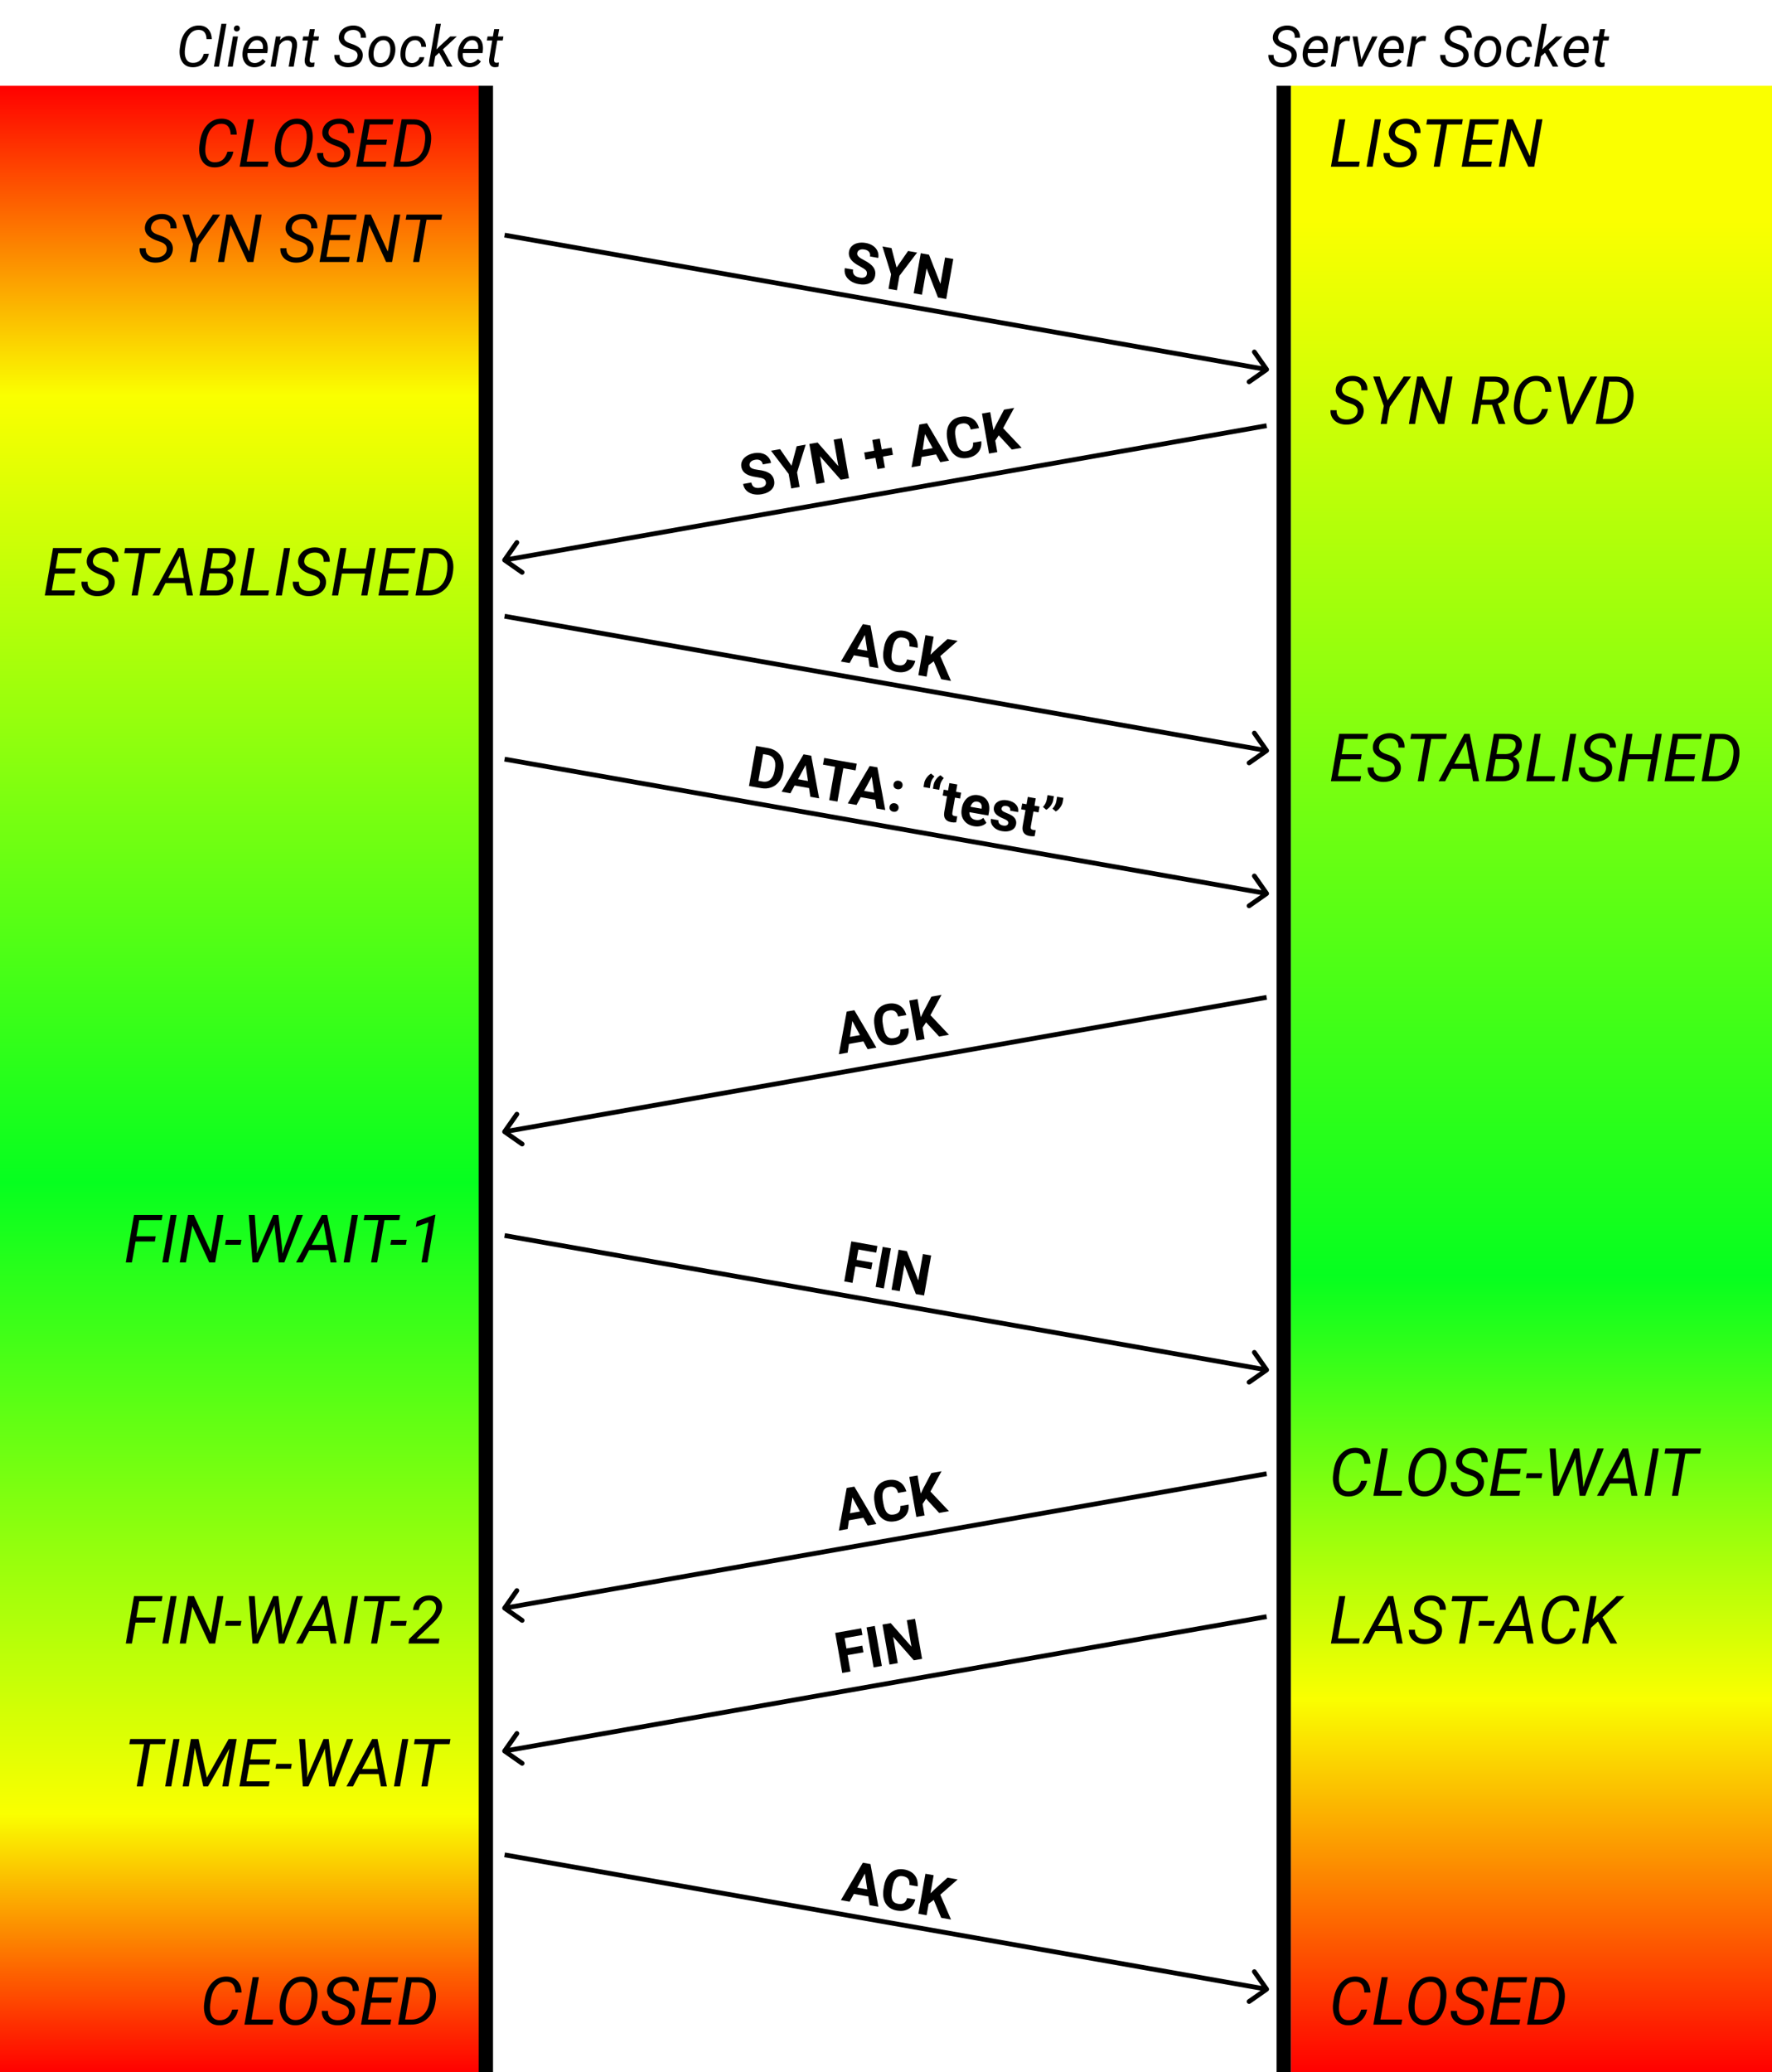 <svg width="372" height="435" viewBox="0 0 372 435" fill="none" xmlns="http://www.w3.org/2000/svg">
<rect x="0" y="0" width="372" height="435" fill="#333333" stroke="none"/>
<g clip-path="url(#clip0)">
<rect width="372" height="435" fill="white"/>
<rect y="18" width="101" height="417" fill="url(#paint0_linear)"/>
<rect x="271" y="18" width="101" height="417" fill="url(#paint1_linear)"/>
<line x1="102" y1="435.001" x2="102" y2="17.997" stroke="black" stroke-width="3"/>
<line x1="269.5" y1="435" x2="269.5" y2="18" stroke="black" stroke-width="3"/>
<path d="M266.197 187.976C266.423 187.818 266.478 187.506 266.319 187.28L263.738 183.594C263.58 183.367 263.268 183.312 263.042 183.471C262.816 183.629 262.761 183.941 262.919 184.167L265.213 187.444L261.937 189.738C261.711 189.897 261.656 190.208 261.814 190.434C261.972 190.661 262.284 190.716 262.51 190.557L266.197 187.976ZM105.84 159.85L265.823 188.059L265.997 187.074L106.013 158.865L105.84 159.85Z" fill="black"/>
<path d="M105.64 237.976C105.413 237.818 105.358 237.506 105.517 237.28L108.098 233.594C108.256 233.367 108.568 233.312 108.794 233.471C109.02 233.629 109.075 233.941 108.917 234.167L106.623 237.444L109.899 239.738C110.126 239.897 110.181 240.208 110.022 240.435C109.864 240.661 109.552 240.716 109.326 240.557L105.64 237.976ZM265.997 209.85L106.013 238.059L105.84 237.074L265.823 208.865L265.997 209.85Z" fill="black"/>
<path d="M157.238 164.988L158.719 156.586L161.304 157.042C162.043 157.172 162.673 157.456 163.195 157.893C163.722 158.327 164.094 158.88 164.312 159.554C164.532 160.223 164.572 160.948 164.435 161.729L164.366 162.116C164.229 162.896 163.945 163.562 163.514 164.113C163.088 164.665 162.553 165.056 161.909 165.288C161.265 165.519 160.576 165.572 159.84 165.447L157.238 164.988ZM160.203 158.294L159.214 163.902L160.051 164.05C160.728 164.169 161.284 164.039 161.72 163.66C162.156 163.281 162.45 162.68 162.603 161.858L162.681 161.414C162.832 160.56 162.769 159.882 162.492 159.381C162.216 158.877 161.738 158.564 161.057 158.444L160.203 158.294ZM169.845 165.426L166.81 164.891L165.928 166.52L164.087 166.195L168.696 158.345L170.3 158.628L171.964 167.584L170.123 167.26L169.845 165.426ZM167.525 163.571L169.625 163.941L169.124 160.61L167.525 163.571ZM179.615 161.716L177.041 161.263L175.807 168.262L174.076 167.957L175.31 160.957L172.771 160.51L173.018 159.107L179.862 160.314L179.615 161.716ZM183.729 167.874L180.694 167.339L179.811 168.968L177.971 168.644L182.58 160.793L184.184 161.076L185.847 170.032L184.007 169.708L183.729 167.874ZM181.408 166.019L183.509 166.389L183.007 163.058L181.408 166.019ZM186.748 169.346C186.794 169.081 186.921 168.881 187.127 168.747C187.337 168.613 187.577 168.57 187.846 168.618C188.119 168.666 188.33 168.788 188.477 168.985C188.629 169.182 188.681 169.414 188.635 169.679C188.588 169.941 188.462 170.138 188.256 170.273C188.051 170.403 187.81 170.444 187.533 170.395C187.259 170.347 187.049 170.226 186.9 170.034C186.752 169.837 186.702 169.608 186.748 169.346ZM187.581 164.62C187.628 164.355 187.754 164.155 187.96 164.021C188.17 163.887 188.41 163.844 188.679 163.892C188.952 163.94 189.163 164.062 189.311 164.259C189.462 164.456 189.515 164.688 189.468 164.953C189.422 165.215 189.296 165.413 189.09 165.547C188.884 165.677 188.643 165.718 188.366 165.669C188.093 165.621 187.882 165.5 187.733 165.308C187.586 165.111 187.535 164.882 187.581 164.62ZM195.454 162.385L196.158 162.979C195.735 163.444 195.47 163.945 195.364 164.481L195.194 165.445L193.873 165.212L194.025 164.347C194.089 163.985 194.257 163.618 194.529 163.245C194.805 162.87 195.114 162.583 195.454 162.385ZM197.433 162.734L198.138 163.328C197.714 163.793 197.45 164.294 197.343 164.83L197.173 165.794L195.852 165.561L196.004 164.696C196.068 164.334 196.236 163.967 196.508 163.594C196.785 163.219 197.093 162.932 197.433 162.734ZM200.97 164.679L200.699 166.213L201.766 166.402L201.551 167.625L200.483 167.437L199.934 170.553C199.893 170.784 199.908 170.957 199.979 171.072C200.05 171.188 200.21 171.268 200.46 171.312C200.645 171.345 200.811 171.36 200.958 171.358L200.735 172.622C200.391 172.664 200.045 172.655 199.699 172.594C198.529 172.388 198.037 171.692 198.222 170.507L198.816 167.143L197.904 166.982L198.12 165.759L199.031 165.919L199.302 164.384L200.97 164.679ZM204.448 173.431C203.532 173.27 202.836 172.857 202.358 172.194C201.883 171.531 201.729 170.732 201.894 169.798L201.922 169.636C202.033 169.009 202.252 168.471 202.582 168.021C202.911 167.567 203.321 167.247 203.81 167.06C204.304 166.869 204.835 166.824 205.405 166.924C206.259 167.075 206.883 167.462 207.276 168.087C207.674 168.713 207.785 169.52 207.611 170.508L207.491 171.189L203.515 170.488C203.497 170.905 203.601 171.261 203.827 171.555C204.057 171.849 204.379 172.033 204.795 172.106C205.437 172.219 205.98 172.075 206.424 171.673L207.081 172.735C206.769 173.045 206.382 173.262 205.919 173.387C205.458 173.508 204.967 173.523 204.448 173.431ZM205.161 168.273C204.83 168.215 204.541 168.279 204.294 168.466C204.051 168.653 203.864 168.949 203.733 169.354L206.053 169.763L206.076 169.631C206.133 169.26 206.084 168.958 205.926 168.724C205.77 168.486 205.515 168.336 205.161 168.273ZM211.674 172.807C211.71 172.603 211.636 172.426 211.452 172.274C211.273 172.12 210.969 171.957 210.539 171.786C209.109 171.213 208.478 170.451 208.645 169.501C208.743 168.947 209.053 168.525 209.576 168.237C210.104 167.945 210.739 167.865 211.481 167.996C212.273 168.135 212.873 168.434 213.281 168.89C213.692 169.347 213.845 169.874 213.74 170.47L212.072 170.176C212.114 169.938 212.072 169.728 211.945 169.547C211.819 169.362 211.593 169.241 211.266 169.183C210.985 169.134 210.756 169.159 210.58 169.259C210.404 169.359 210.298 169.507 210.264 169.703C210.231 169.887 210.291 170.053 210.444 170.199C210.601 170.341 210.88 170.492 211.281 170.65C211.682 170.804 212.016 170.958 212.282 171.112C213.106 171.59 213.448 172.228 213.307 173.024C213.207 173.593 212.881 174.012 212.33 174.28C211.78 174.544 211.118 174.607 210.345 174.471C209.822 174.379 209.373 174.204 208.998 173.948C208.627 173.688 208.355 173.376 208.181 173.012C208.008 172.645 207.954 172.272 208.021 171.895L209.602 172.174C209.565 172.473 209.635 172.719 209.811 172.913C209.987 173.107 210.246 173.234 210.588 173.294C210.908 173.35 211.159 173.333 211.341 173.242C211.528 173.149 211.639 173.003 211.674 172.807ZM217.438 167.582L217.168 169.117L218.235 169.306L218.019 170.529L216.952 170.341L216.402 173.457C216.362 173.687 216.377 173.861 216.448 173.976C216.518 174.092 216.679 174.172 216.929 174.216C217.114 174.248 217.279 174.264 217.427 174.262L217.204 175.526C216.859 175.568 216.514 175.559 216.167 175.498C214.998 175.291 214.506 174.596 214.691 173.411L215.284 170.047L214.372 169.886L214.588 168.663L215.5 168.823L215.771 167.288L217.438 167.582ZM219.65 169.989L218.945 169.395C219.368 168.934 219.633 168.428 219.743 167.876L219.915 166.9L221.242 167.135L221.084 168.029C221.023 168.375 220.861 168.733 220.597 169.103C220.334 169.473 220.018 169.769 219.65 169.989ZM221.652 170.342L220.947 169.748C221.37 169.287 221.636 168.781 221.745 168.229L221.917 167.254L223.244 167.488L223.086 168.382C223.025 168.728 222.863 169.086 222.599 169.456C222.336 169.826 222.02 170.122 221.652 170.342Z" fill="black"/>
<path d="M181.253 218.605L178.218 219.141L177.946 220.973L176.105 221.298L177.751 212.345L179.355 212.062L183.982 219.909L182.141 220.234L181.253 218.605ZM178.438 217.656L180.538 217.286L178.928 214.327L178.438 217.656ZM190.742 215.832C190.836 216.747 190.626 217.518 190.114 218.144C189.605 218.769 188.859 219.168 187.874 219.342C186.797 219.532 185.885 219.32 185.138 218.706C184.394 218.087 183.911 217.145 183.688 215.879L183.597 215.366C183.455 214.558 183.472 213.821 183.648 213.156C183.824 212.49 184.147 211.947 184.616 211.527C185.088 211.103 185.675 210.829 186.375 210.705C187.344 210.534 188.171 210.656 188.855 211.071C189.539 211.486 190.01 212.155 190.268 213.077L188.537 213.382C188.399 212.847 188.178 212.482 187.873 212.285C187.572 212.085 187.156 212.031 186.625 212.125C186.048 212.226 185.652 212.511 185.437 212.977C185.225 213.439 185.191 214.105 185.337 214.976L185.449 215.61C185.609 216.518 185.863 217.158 186.21 217.529C186.561 217.899 187.032 218.032 187.625 217.928C188.159 217.834 188.536 217.642 188.755 217.354C188.977 217.061 189.062 216.655 189.01 216.137L190.742 215.832ZM194.409 214.596L193.68 215.724L194.103 218.124L192.372 218.43L190.89 210.028L192.621 209.723L193.293 213.531L193.871 212.352L195.524 209.211L197.653 208.836L195.328 213.095L199.221 217.222L197.161 217.585L194.409 214.596Z" fill="black"/>
<path d="M105.64 337.976C105.413 337.818 105.358 337.506 105.517 337.28L108.098 333.594C108.256 333.367 108.568 333.312 108.794 333.471C109.02 333.629 109.075 333.941 108.917 334.167L106.623 337.444L109.899 339.738C110.126 339.897 110.181 340.208 110.022 340.435C109.864 340.661 109.552 340.716 109.326 340.557L105.64 337.976ZM265.997 309.85L106.013 338.059L105.84 337.074L265.823 308.865L265.997 309.85Z" fill="black"/>
<path d="M181.253 318.605L178.218 319.141L177.946 320.973L176.105 321.298L177.751 312.345L179.355 312.062L183.982 319.909L182.141 320.234L181.253 318.605ZM178.438 317.656L180.538 317.286L178.928 314.327L178.438 317.656ZM190.742 315.832C190.836 316.747 190.626 317.518 190.114 318.144C189.605 318.769 188.859 319.168 187.874 319.342C186.797 319.532 185.885 319.32 185.138 318.706C184.394 318.087 183.911 317.145 183.688 315.879L183.597 315.366C183.455 314.558 183.472 313.821 183.648 313.156C183.824 312.49 184.147 311.947 184.616 311.527C185.088 311.103 185.675 310.829 186.375 310.705C187.344 310.534 188.171 310.656 188.855 311.071C189.539 311.486 190.01 312.155 190.268 313.077L188.537 313.382C188.399 312.847 188.178 312.482 187.873 312.285C187.572 312.085 187.156 312.031 186.625 312.125C186.048 312.226 185.652 312.511 185.437 312.977C185.225 313.439 185.191 314.105 185.337 314.976L185.449 315.61C185.609 316.518 185.863 317.158 186.21 317.529C186.561 317.899 187.032 318.032 187.625 317.928C188.159 317.834 188.536 317.642 188.755 317.354C188.977 317.061 189.062 316.655 189.01 316.137L190.742 315.832ZM194.409 314.596L193.68 315.724L194.103 318.124L192.372 318.43L190.89 310.028L192.621 309.723L193.293 313.531L193.871 312.352L195.524 309.211L197.653 308.836L195.328 313.095L199.221 317.222L197.161 317.585L194.409 314.596Z" fill="black"/>
<path d="M105.64 367.976C105.413 367.818 105.358 367.506 105.517 367.28L108.098 363.594C108.256 363.367 108.568 363.312 108.794 363.471C109.02 363.629 109.075 363.941 108.917 364.167L106.623 367.444L109.899 369.738C110.126 369.897 110.181 370.208 110.022 370.435C109.864 370.661 109.552 370.716 109.326 370.557L105.64 367.976ZM265.997 339.85L106.013 368.059L105.84 367.074L265.823 338.865L265.997 339.85Z" fill="black"/>
<path d="M181.264 346.848L177.941 347.434L178.546 350.868L176.815 351.173L175.334 342.771L180.804 341.807L181.051 343.209L177.312 343.868L177.694 346.038L181.018 345.452L181.264 346.848ZM185.13 349.707L183.399 350.012L181.917 341.61L183.649 341.305L185.13 349.707ZM193.572 348.218L191.841 348.523L187.496 343.589L188.471 349.117L186.74 349.423L185.259 341.021L186.99 340.716L191.342 345.66L190.365 340.121L192.091 339.816L193.572 348.218Z" fill="black"/>
<path d="M43.85 11.281C43.685 12.164 43.285 12.863 42.648 13.379C42.016 13.895 41.256 14.141 40.369 14.117C39.842 14.105 39.381 13.977 38.986 13.73C38.592 13.48 38.285 13.123 38.066 12.658C37.848 12.19 37.727 11.672 37.703 11.105C37.688 10.785 37.701 10.473 37.744 10.168L37.844 9.465C38.027 8.184 38.477 7.174 39.191 6.436C39.91 5.693 40.783 5.332 41.81 5.352C42.611 5.367 43.246 5.627 43.715 6.131C44.184 6.631 44.432 7.326 44.459 8.217H43.363C43.312 7.021 42.844 6.377 41.957 6.283L41.764 6.271C41.025 6.252 40.408 6.527 39.912 7.098C39.42 7.664 39.102 8.439 38.957 9.424L38.828 10.309L38.793 10.824C38.77 11.543 38.897 12.115 39.174 12.541C39.455 12.963 39.871 13.182 40.422 13.197C41.016 13.217 41.506 13.074 41.893 12.77C42.283 12.465 42.58 11.975 42.783 11.299L43.85 11.281ZM45.971 14H44.916L46.475 5H47.535L45.971 14ZM48.853 14H47.799L48.9 7.66H49.955L48.853 14ZM49.727 5.346C49.906 5.338 50.055 5.393 50.172 5.51C50.293 5.623 50.353 5.773 50.353 5.961C50.35 6.145 50.289 6.295 50.172 6.412C50.059 6.529 49.91 6.592 49.727 6.6C49.543 6.607 49.393 6.555 49.275 6.441C49.158 6.328 49.102 6.18 49.105 5.996C49.109 5.812 49.168 5.66 49.281 5.539C49.395 5.418 49.543 5.354 49.727 5.346ZM53.33 14.117C52.541 14.102 51.924 13.81 51.478 13.244C51.033 12.678 50.846 11.953 50.916 11.07L50.945 10.818C51.012 10.19 51.197 9.615 51.502 9.096C51.81 8.576 52.185 8.186 52.627 7.924C53.068 7.658 53.545 7.531 54.057 7.543C54.709 7.559 55.221 7.775 55.592 8.193C55.963 8.611 56.166 9.178 56.201 9.893C56.213 10.146 56.205 10.4 56.178 10.654L56.113 11.141H51.971C51.9 11.715 51.994 12.203 52.252 12.605C52.514 13.008 52.902 13.217 53.418 13.232C54.043 13.248 54.621 12.967 55.152 12.389L55.762 12.904C55.496 13.287 55.152 13.588 54.73 13.807C54.312 14.021 53.846 14.125 53.33 14.117ZM54.004 8.428C53.566 8.416 53.184 8.564 52.855 8.873C52.531 9.182 52.273 9.641 52.082 10.25L55.164 10.256L55.188 10.162C55.25 9.67 55.17 9.262 54.947 8.938C54.728 8.609 54.414 8.439 54.004 8.428ZM58.914 7.654L58.762 8.457C59.332 7.832 59.98 7.527 60.707 7.543C61.305 7.559 61.746 7.766 62.031 8.164C62.316 8.562 62.422 9.123 62.348 9.846L61.656 14H60.596L61.293 9.828C61.316 9.637 61.318 9.459 61.299 9.295C61.232 8.748 60.91 8.469 60.332 8.457C59.695 8.445 59.137 8.785 58.656 9.477L57.871 14H56.81L57.912 7.66L58.914 7.654ZM66.092 6.125L65.822 7.66H66.977L66.83 8.498H65.682L65.019 12.441C65.008 12.543 65.006 12.637 65.014 12.723C65.041 13.027 65.207 13.18 65.512 13.18C65.641 13.18 65.812 13.16 66.027 13.121L65.945 14.006C65.691 14.076 65.434 14.111 65.172 14.111C64.75 14.104 64.434 13.949 64.223 13.648C64.012 13.344 63.93 12.935 63.977 12.424L64.621 8.498H63.502L63.648 7.66H64.768L65.037 6.125H66.092ZM75.057 11.803C75.143 11.178 74.818 10.721 74.084 10.432L73.07 10.062L72.731 9.916C71.59 9.396 71.057 8.666 71.131 7.725C71.17 7.252 71.332 6.834 71.617 6.471C71.902 6.107 72.279 5.828 72.748 5.633C73.221 5.434 73.723 5.34 74.254 5.352C74.769 5.363 75.228 5.479 75.631 5.697C76.037 5.916 76.346 6.223 76.557 6.617C76.768 7.008 76.861 7.449 76.838 7.941L75.731 7.936C75.769 7.412 75.652 7.008 75.379 6.723C75.106 6.434 74.715 6.285 74.207 6.277C73.672 6.27 73.225 6.395 72.865 6.652C72.506 6.91 72.299 7.262 72.244 7.707C72.166 8.289 72.523 8.73 73.316 9.031L74.189 9.342L74.629 9.529C75.731 10.037 76.24 10.791 76.158 11.791C76.115 12.271 75.953 12.688 75.672 13.039C75.391 13.387 75.008 13.656 74.523 13.848C74.043 14.039 73.525 14.129 72.971 14.117C72.436 14.113 71.945 14 71.5 13.777C71.059 13.551 70.723 13.242 70.492 12.852C70.262 12.461 70.16 12.018 70.188 11.521L71.289 11.527C71.254 12.035 71.391 12.44 71.699 12.74C72.012 13.037 72.451 13.19 73.018 13.197C73.584 13.205 74.051 13.082 74.418 12.828C74.785 12.574 74.998 12.232 75.057 11.803ZM80.594 7.543C81.125 7.551 81.58 7.695 81.959 7.977C82.338 8.258 82.617 8.646 82.797 9.143C82.981 9.635 83.043 10.174 82.984 10.76L82.973 10.889C82.898 11.506 82.715 12.065 82.422 12.565C82.129 13.06 81.75 13.447 81.285 13.725C80.82 14.002 80.311 14.133 79.756 14.117C79.228 14.109 78.773 13.965 78.391 13.684C78.012 13.402 77.734 13.02 77.559 12.535C77.383 12.051 77.32 11.518 77.371 10.935C77.43 10.279 77.607 9.689 77.904 9.166C78.201 8.643 78.582 8.238 79.047 7.953C79.516 7.664 80.031 7.527 80.594 7.543ZM78.438 10.941C78.41 11.188 78.41 11.443 78.438 11.709C78.477 12.17 78.613 12.537 78.848 12.81C79.086 13.084 79.402 13.227 79.797 13.238C80.148 13.25 80.473 13.164 80.769 12.98C81.066 12.793 81.316 12.512 81.519 12.137C81.723 11.762 81.853 11.346 81.912 10.889C81.943 10.529 81.949 10.227 81.93 9.98C81.883 9.508 81.74 9.135 81.502 8.861C81.264 8.588 80.947 8.443 80.553 8.428C80.006 8.416 79.541 8.631 79.158 9.072C78.775 9.514 78.539 10.092 78.449 10.807L78.438 10.941ZM86.453 13.238C86.832 13.246 87.174 13.137 87.478 12.91C87.783 12.68 87.982 12.379 88.076 12.008L89.078 12.002C89.019 12.4 88.859 12.764 88.598 13.092C88.34 13.42 88.014 13.676 87.619 13.859C87.225 14.043 86.82 14.129 86.406 14.117C85.879 14.109 85.432 13.973 85.064 13.707C84.701 13.438 84.434 13.065 84.262 12.588C84.09 12.107 84.031 11.568 84.086 10.971L84.115 10.678C84.189 10.068 84.367 9.523 84.648 9.043C84.93 8.562 85.297 8.189 85.75 7.924C86.203 7.654 86.703 7.527 87.25 7.543C87.914 7.559 88.445 7.781 88.844 8.211C89.242 8.641 89.441 9.186 89.441 9.846L88.451 9.84C88.443 9.426 88.328 9.092 88.106 8.838C87.883 8.58 87.582 8.443 87.203 8.428C86.652 8.416 86.193 8.621 85.826 9.043C85.463 9.465 85.236 10.055 85.147 10.812L85.129 10.965C85.106 11.215 85.102 11.473 85.117 11.738C85.144 12.195 85.273 12.557 85.504 12.822C85.734 13.088 86.051 13.227 86.453 13.238ZM92.201 11.076L91.369 11.82L90.994 14H89.934L91.498 5H92.559L91.621 10.379L92.272 9.723L94.522 7.66H95.898L92.986 10.361L94.99 14H93.83L92.201 11.076ZM98.518 14.117C97.728 14.102 97.111 13.81 96.666 13.244C96.221 12.678 96.033 11.953 96.103 11.07L96.133 10.818C96.199 10.19 96.385 9.615 96.689 9.096C96.998 8.576 97.373 8.186 97.814 7.924C98.256 7.658 98.732 7.531 99.244 7.543C99.897 7.559 100.408 7.775 100.779 8.193C101.15 8.611 101.354 9.178 101.389 9.893C101.4 10.146 101.393 10.4 101.365 10.654L101.301 11.141H97.158C97.088 11.715 97.182 12.203 97.439 12.605C97.701 13.008 98.09 13.217 98.606 13.232C99.231 13.248 99.809 12.967 100.34 12.389L100.949 12.904C100.684 13.287 100.34 13.588 99.918 13.807C99.5 14.021 99.033 14.125 98.518 14.117ZM99.191 8.428C98.754 8.416 98.371 8.564 98.043 8.873C97.719 9.182 97.461 9.641 97.269 10.25L100.352 10.256L100.375 10.162C100.438 9.67 100.357 9.262 100.135 8.938C99.916 8.609 99.602 8.439 99.191 8.428ZM104.799 6.125L104.529 7.66H105.684L105.537 8.498H104.389L103.727 12.441C103.715 12.543 103.713 12.637 103.721 12.723C103.748 13.027 103.914 13.18 104.219 13.18C104.348 13.18 104.52 13.16 104.734 13.121L104.652 14.006C104.398 14.076 104.141 14.111 103.879 14.111C103.457 14.104 103.141 13.949 102.93 13.648C102.719 13.344 102.637 12.935 102.684 12.424L103.328 8.498H102.209L102.355 7.66H103.475L103.744 6.125H104.799Z" fill="black"/>
<path d="M271.139 11.803C271.225 11.178 270.9 10.721 270.166 10.432L269.152 10.062L268.812 9.916C267.672 9.396 267.139 8.666 267.213 7.725C267.252 7.252 267.414 6.834 267.699 6.471C267.984 6.107 268.361 5.828 268.83 5.633C269.303 5.434 269.805 5.34 270.336 5.352C270.852 5.363 271.311 5.479 271.713 5.697C272.119 5.916 272.428 6.223 272.639 6.617C272.85 7.008 272.943 7.449 272.92 7.941L271.812 7.936C271.852 7.412 271.734 7.008 271.461 6.723C271.188 6.434 270.797 6.285 270.289 6.277C269.754 6.27 269.307 6.395 268.947 6.652C268.588 6.91 268.381 7.262 268.326 7.707C268.248 8.289 268.605 8.73 269.398 9.031L270.271 9.342L270.711 9.529C271.812 10.037 272.322 10.791 272.24 11.791C272.197 12.271 272.035 12.688 271.754 13.039C271.473 13.387 271.09 13.656 270.605 13.848C270.125 14.039 269.607 14.129 269.053 14.117C268.518 14.113 268.027 14 267.582 13.777C267.141 13.551 266.805 13.242 266.574 12.852C266.344 12.461 266.242 12.018 266.27 11.521L267.371 11.527C267.336 12.035 267.473 12.44 267.781 12.74C268.094 13.037 268.533 13.19 269.1 13.197C269.666 13.205 270.133 13.082 270.5 12.828C270.867 12.574 271.08 12.232 271.139 11.803ZM275.896 14.117C275.107 14.102 274.49 13.81 274.045 13.244C273.6 12.678 273.412 11.953 273.482 11.07L273.512 10.818C273.578 10.19 273.764 9.615 274.068 9.096C274.377 8.576 274.752 8.186 275.193 7.924C275.635 7.658 276.111 7.531 276.623 7.543C277.275 7.559 277.787 7.775 278.158 8.193C278.529 8.611 278.732 9.178 278.768 9.893C278.779 10.146 278.771 10.4 278.744 10.654L278.68 11.141H274.537C274.467 11.715 274.561 12.203 274.818 12.605C275.08 13.008 275.469 13.217 275.984 13.232C276.609 13.248 277.188 12.967 277.719 12.389L278.328 12.904C278.062 13.287 277.719 13.588 277.297 13.807C276.879 14.021 276.412 14.125 275.896 14.117ZM276.57 8.428C276.133 8.416 275.75 8.564 275.422 8.873C275.098 9.182 274.84 9.641 274.648 10.25L277.73 10.256L277.754 10.162C277.816 9.67 277.736 9.262 277.514 8.938C277.295 8.609 276.98 8.439 276.57 8.428ZM283.32 8.627L282.822 8.574C282.143 8.574 281.607 8.881 281.217 9.494L280.438 14H279.377L280.479 7.66L281.504 7.654L281.346 8.393C281.795 7.803 282.324 7.516 282.934 7.531C283.062 7.531 283.23 7.561 283.438 7.619L283.32 8.627ZM285.781 12.518L288.066 7.66H289.186L285.992 14H285.184L283.941 7.66H284.984L285.781 12.518ZM291.834 14.117C291.045 14.102 290.428 13.81 289.982 13.244C289.537 12.678 289.35 11.953 289.42 11.07L289.449 10.818C289.516 10.19 289.701 9.615 290.006 9.096C290.314 8.576 290.689 8.186 291.131 7.924C291.572 7.658 292.049 7.531 292.561 7.543C293.213 7.559 293.725 7.775 294.096 8.193C294.467 8.611 294.67 9.178 294.705 9.893C294.717 10.146 294.709 10.4 294.682 10.654L294.617 11.141H290.475C290.404 11.715 290.498 12.203 290.756 12.605C291.018 13.008 291.406 13.217 291.922 13.232C292.547 13.248 293.125 12.967 293.656 12.389L294.266 12.904C294 13.287 293.656 13.588 293.234 13.807C292.816 14.021 292.35 14.125 291.834 14.117ZM292.508 8.428C292.07 8.416 291.688 8.564 291.359 8.873C291.035 9.182 290.777 9.641 290.586 10.25L293.668 10.256L293.691 10.162C293.754 9.67 293.674 9.262 293.451 8.938C293.232 8.609 292.918 8.439 292.508 8.428ZM299.258 8.627L298.76 8.574C298.08 8.574 297.545 8.881 297.154 9.494L296.375 14H295.314L296.416 7.66L297.441 7.654L297.283 8.393C297.732 7.803 298.262 7.516 298.871 7.531C299 7.531 299.168 7.561 299.375 7.619L299.258 8.627ZM307.209 11.803C307.295 11.178 306.971 10.721 306.236 10.432L305.223 10.062L304.883 9.916C303.742 9.396 303.209 8.666 303.283 7.725C303.322 7.252 303.484 6.834 303.77 6.471C304.055 6.107 304.432 5.828 304.9 5.633C305.373 5.434 305.875 5.34 306.406 5.352C306.922 5.363 307.381 5.479 307.783 5.697C308.189 5.916 308.498 6.223 308.709 6.617C308.92 7.008 309.014 7.449 308.99 7.941L307.883 7.936C307.922 7.412 307.805 7.008 307.531 6.723C307.258 6.434 306.867 6.285 306.359 6.277C305.824 6.27 305.377 6.395 305.018 6.652C304.658 6.91 304.451 7.262 304.396 7.707C304.318 8.289 304.676 8.73 305.469 9.031L306.342 9.342L306.781 9.529C307.883 10.037 308.393 10.791 308.311 11.791C308.268 12.271 308.105 12.688 307.824 13.039C307.543 13.387 307.16 13.656 306.676 13.848C306.195 14.039 305.678 14.129 305.123 14.117C304.588 14.113 304.098 14 303.652 13.777C303.211 13.551 302.875 13.242 302.645 12.852C302.414 12.461 302.312 12.018 302.34 11.521L303.441 11.527C303.406 12.035 303.543 12.44 303.852 12.74C304.164 13.037 304.604 13.19 305.17 13.197C305.736 13.205 306.203 13.082 306.57 12.828C306.938 12.574 307.15 12.232 307.209 11.803ZM312.746 7.543C313.277 7.551 313.732 7.695 314.111 7.977C314.49 8.258 314.77 8.646 314.949 9.143C315.133 9.635 315.195 10.174 315.137 10.76L315.125 10.889C315.051 11.506 314.867 12.065 314.574 12.565C314.281 13.06 313.902 13.447 313.438 13.725C312.973 14.002 312.463 14.133 311.908 14.117C311.381 14.109 310.926 13.965 310.543 13.684C310.164 13.402 309.887 13.02 309.711 12.535C309.535 12.051 309.473 11.518 309.523 10.935C309.582 10.279 309.76 9.689 310.057 9.166C310.354 8.643 310.734 8.238 311.199 7.953C311.668 7.664 312.184 7.527 312.746 7.543ZM310.59 10.941C310.562 11.188 310.562 11.443 310.59 11.709C310.629 12.17 310.766 12.537 311 12.81C311.238 13.084 311.555 13.227 311.949 13.238C312.301 13.25 312.625 13.164 312.922 12.98C313.219 12.793 313.469 12.512 313.672 12.137C313.875 11.762 314.006 11.346 314.064 10.889C314.096 10.529 314.102 10.227 314.082 9.98C314.035 9.508 313.893 9.135 313.654 8.861C313.416 8.588 313.1 8.443 312.705 8.428C312.158 8.416 311.693 8.631 311.311 9.072C310.928 9.514 310.691 10.092 310.602 10.807L310.59 10.941ZM318.605 13.238C318.984 13.246 319.326 13.137 319.631 12.91C319.936 12.68 320.135 12.379 320.229 12.008L321.23 12.002C321.172 12.4 321.012 12.764 320.75 13.092C320.492 13.42 320.166 13.676 319.771 13.859C319.377 14.043 318.973 14.129 318.559 14.117C318.031 14.109 317.584 13.973 317.217 13.707C316.854 13.438 316.586 13.065 316.414 12.588C316.242 12.107 316.184 11.568 316.238 10.971L316.268 10.678C316.342 10.068 316.52 9.523 316.801 9.043C317.082 8.562 317.449 8.189 317.902 7.924C318.355 7.654 318.855 7.527 319.402 7.543C320.066 7.559 320.598 7.781 320.996 8.211C321.395 8.641 321.594 9.186 321.594 9.846L320.604 9.84C320.596 9.426 320.48 9.092 320.258 8.838C320.035 8.58 319.734 8.443 319.355 8.428C318.805 8.416 318.346 8.621 317.979 9.043C317.615 9.465 317.389 10.055 317.299 10.812L317.281 10.965C317.258 11.215 317.254 11.473 317.27 11.738C317.297 12.195 317.426 12.557 317.656 12.822C317.887 13.088 318.203 13.227 318.605 13.238ZM324.354 11.076L323.521 11.82L323.146 14H322.086L323.65 5H324.711L323.773 10.379L324.424 9.723L326.674 7.66H328.051L325.139 10.361L327.143 14H325.982L324.354 11.076ZM330.67 14.117C329.881 14.102 329.264 13.81 328.818 13.244C328.373 12.678 328.186 11.953 328.256 11.07L328.285 10.818C328.352 10.19 328.537 9.615 328.842 9.096C329.15 8.576 329.525 8.186 329.967 7.924C330.408 7.658 330.885 7.531 331.396 7.543C332.049 7.559 332.561 7.775 332.932 8.193C333.303 8.611 333.506 9.178 333.541 9.893C333.553 10.146 333.545 10.4 333.518 10.654L333.453 11.141H329.311C329.24 11.715 329.334 12.203 329.592 12.605C329.854 13.008 330.242 13.217 330.758 13.232C331.383 13.248 331.961 12.967 332.492 12.389L333.102 12.904C332.836 13.287 332.492 13.588 332.07 13.807C331.652 14.021 331.186 14.125 330.67 14.117ZM331.344 8.428C330.906 8.416 330.523 8.564 330.195 8.873C329.871 9.182 329.613 9.641 329.422 10.25L332.504 10.256L332.527 10.162C332.59 9.67 332.51 9.262 332.287 8.938C332.068 8.609 331.754 8.439 331.344 8.428ZM336.951 6.125L336.682 7.66H337.836L337.689 8.498H336.541L335.879 12.441C335.867 12.543 335.865 12.637 335.873 12.723C335.9 13.027 336.066 13.18 336.371 13.18C336.5 13.18 336.672 13.16 336.887 13.121L336.805 14.006C336.551 14.076 336.293 14.111 336.031 14.111C335.609 14.104 335.293 13.949 335.082 13.648C334.871 13.344 334.789 12.935 334.836 12.424L335.48 8.498H334.361L334.508 7.66H335.627L335.896 6.125H336.951Z" fill="black"/>
<path d="M266.197 77.976C266.423 77.818 266.478 77.506 266.319 77.28L263.738 73.594C263.58 73.367 263.268 73.312 263.042 73.471C262.816 73.629 262.761 73.941 262.919 74.167L265.213 77.444L261.937 79.738C261.711 79.897 261.656 80.208 261.814 80.434C261.972 80.661 262.284 80.716 262.51 80.557L266.197 77.976ZM105.84 49.85L265.823 78.059L265.997 77.074L106.013 48.865L105.84 49.85Z" fill="black"/>
<path d="M181.983 57.552C182.041 57.225 181.969 56.954 181.769 56.74C181.57 56.523 181.187 56.265 180.62 55.967C180.055 55.665 179.614 55.389 179.297 55.138C178.434 54.455 178.079 53.676 178.233 52.803C178.313 52.349 178.511 51.968 178.828 51.658C179.149 51.346 179.565 51.132 180.077 51.016C180.594 50.901 181.15 50.896 181.746 51.001C182.346 51.107 182.861 51.31 183.292 51.613C183.723 51.911 184.033 52.281 184.221 52.722C184.413 53.165 184.464 53.638 184.375 54.142L182.644 53.837C182.712 53.452 182.643 53.132 182.438 52.878C182.234 52.62 181.913 52.452 181.474 52.375C181.051 52.3 180.706 52.333 180.439 52.472C180.174 52.608 180.015 52.822 179.963 53.114C179.915 53.387 180.011 53.64 180.252 53.873C180.496 54.106 180.872 54.351 181.378 54.607C182.31 55.077 182.963 55.571 183.336 56.089C183.709 56.606 183.837 57.192 183.722 57.846C183.594 58.573 183.218 59.096 182.595 59.415C181.972 59.729 181.195 59.804 180.264 59.64C179.618 59.526 179.05 59.305 178.561 58.977C178.072 58.645 177.723 58.248 177.515 57.787C177.311 57.327 177.256 56.825 177.352 56.283L179.089 56.589C178.925 57.516 179.397 58.077 180.505 58.273C180.917 58.345 181.253 58.319 181.513 58.195C181.773 58.066 181.93 57.852 181.983 57.552ZM188.219 56.164L190.635 52.687L192.528 53.021L188.825 57.889L188.288 60.936L186.528 60.626L187.065 57.579L185.251 51.738L187.15 52.073L188.219 56.164ZM198.646 62.763L196.915 62.457L194.52 56.335L193.545 61.863L191.814 61.558L193.295 53.156L195.026 53.462L197.425 59.596L198.402 54.057L200.127 54.361L198.646 62.763Z" fill="black"/>
<path d="M266.197 287.976C266.423 287.818 266.478 287.506 266.319 287.28L263.738 283.594C263.58 283.367 263.268 283.312 263.042 283.471C262.816 283.629 262.761 283.941 262.919 284.167L265.213 287.444L261.937 289.738C261.711 289.897 261.656 290.208 261.814 290.435C261.972 290.661 262.284 290.716 262.51 290.557L266.197 287.976ZM105.84 259.85L265.823 288.059L265.997 287.074L106.013 258.865L105.84 259.85Z" fill="black"/>
<path d="M182.898 266.446L179.574 265.86L178.969 269.293L177.238 268.988L178.719 260.586L184.19 261.551L183.942 262.953L180.203 262.294L179.821 264.463L183.144 265.049L182.898 266.446ZM185.553 270.454L183.822 270.149L185.303 261.747L187.034 262.052L185.553 270.454ZM193.995 271.942L192.264 271.637L189.869 265.515L188.894 271.043L187.163 270.738L188.644 262.336L190.375 262.641L192.774 268.776L193.751 263.237L195.476 263.541L193.995 271.942Z" fill="black"/>
<path d="M266.197 157.976C266.423 157.818 266.478 157.506 266.319 157.28L263.738 153.594C263.58 153.367 263.268 153.312 263.042 153.471C262.816 153.629 262.761 153.941 262.919 154.167L265.213 157.444L261.937 159.738C261.711 159.897 261.656 160.208 261.814 160.434C261.972 160.661 262.284 160.716 262.51 160.557L266.197 157.976ZM105.84 129.85L265.823 158.059L265.997 157.074L106.013 128.865L105.84 129.85Z" fill="black"/>
<path d="M182.286 138.093L179.251 137.558L178.369 139.187L176.528 138.863L181.137 131.012L182.741 131.295L184.405 140.251L182.564 139.927L182.286 138.093ZM179.966 136.238L182.066 136.608L181.565 133.277L179.966 136.238ZM192.151 138.732C191.927 139.624 191.466 140.277 190.771 140.69C190.079 141.103 189.241 141.223 188.256 141.05C187.179 140.86 186.395 140.348 185.903 139.516C185.415 138.68 185.283 137.63 185.507 136.364L185.597 135.851C185.74 135.043 186.007 134.356 186.401 133.791C186.794 133.226 187.283 132.826 187.867 132.592C188.457 132.355 189.101 132.298 189.801 132.421C190.771 132.592 191.506 132.989 192.007 133.613C192.508 134.237 192.721 135.026 192.648 135.981L190.917 135.676C190.971 135.126 190.888 134.707 190.669 134.419C190.455 134.127 190.082 133.934 189.551 133.841C188.974 133.739 188.505 133.87 188.143 134.235C187.786 134.596 187.527 135.211 187.366 136.079L187.254 136.714C187.094 137.622 187.113 138.309 187.312 138.777C187.515 139.245 187.913 139.531 188.505 139.636C189.04 139.73 189.46 139.679 189.764 139.483C190.073 139.284 190.292 138.931 190.42 138.427L192.151 138.732ZM196.02 138.825L194.949 139.636L194.526 142.036L192.795 141.731L194.276 133.329L196.007 133.634L195.336 137.443L196.282 136.533L198.91 134.146L201.039 134.522L197.397 137.729L199.644 142.939L197.584 142.575L196.02 138.825Z" fill="black"/>
<path d="M266.197 417.976C266.423 417.818 266.478 417.506 266.319 417.28L263.738 413.594C263.58 413.367 263.268 413.312 263.042 413.471C262.816 413.629 262.761 413.941 262.919 414.167L265.213 417.444L261.937 419.738C261.711 419.897 261.656 420.208 261.814 420.435C261.972 420.661 262.284 420.716 262.51 420.557L266.197 417.976ZM105.84 389.85L265.823 418.059L265.997 417.074L106.013 388.865L105.84 389.85Z" fill="black"/>
<path d="M182.286 398.093L179.251 397.558L178.369 399.187L176.528 398.863L181.137 391.012L182.741 391.295L184.405 400.251L182.564 399.927L182.286 398.093ZM179.966 396.238L182.066 396.608L181.565 393.277L179.966 396.238ZM192.151 398.732C191.927 399.624 191.466 400.277 190.771 400.69C190.079 401.103 189.241 401.223 188.256 401.05C187.179 400.86 186.395 400.348 185.903 399.516C185.415 398.68 185.283 397.63 185.507 396.364L185.597 395.851C185.74 395.043 186.007 394.356 186.401 393.791C186.794 393.226 187.283 392.826 187.867 392.592C188.457 392.355 189.101 392.298 189.801 392.421C190.771 392.592 191.506 392.989 192.007 393.613C192.508 394.237 192.721 395.026 192.648 395.981L190.917 395.676C190.971 395.126 190.888 394.707 190.669 394.419C190.455 394.127 190.082 393.934 189.551 393.841C188.974 393.739 188.505 393.87 188.143 394.235C187.786 394.596 187.527 395.211 187.366 396.079L187.254 396.714C187.094 397.622 187.113 398.309 187.312 398.777C187.515 399.245 187.913 399.531 188.505 399.636C189.04 399.73 189.46 399.679 189.764 399.483C190.073 399.284 190.292 398.931 190.42 398.427L192.151 398.732ZM196.02 398.825L194.949 399.636L194.526 402.036L192.795 401.731L194.276 393.329L196.007 393.634L195.336 397.443L196.282 396.533L198.91 394.146L201.039 394.522L197.397 397.729L199.644 402.939L197.584 402.575L196.02 398.825Z" fill="black"/>
<path d="M105.64 117.976C105.413 117.818 105.358 117.506 105.517 117.28L108.098 113.594C108.256 113.367 108.568 113.312 108.794 113.471C109.02 113.629 109.075 113.941 108.917 114.167L106.623 117.444L109.899 119.738C110.126 119.897 110.181 120.208 110.022 120.435C109.864 120.661 109.552 120.716 109.326 120.557L105.64 117.976ZM265.997 89.85L106.013 118.059L105.84 117.074L265.823 88.865L265.997 89.85Z" fill="black"/>
<path d="M160.783 101.2C160.725 100.873 160.566 100.644 160.304 100.511C160.042 100.375 159.594 100.264 158.96 100.177C158.326 100.087 157.817 99.978 157.433 99.851C156.388 99.504 155.789 98.894 155.635 98.02C155.555 97.567 155.611 97.14 155.802 96.742C155.997 96.338 156.315 95.995 156.757 95.711C157.202 95.426 157.723 95.231 158.32 95.126C158.92 95.02 159.474 95.035 159.982 95.172C160.489 95.304 160.906 95.546 161.234 95.897C161.565 96.247 161.776 96.674 161.865 97.178L160.133 97.483C160.066 97.099 159.892 96.822 159.612 96.653C159.332 96.48 158.972 96.433 158.534 96.51C158.111 96.584 157.798 96.733 157.595 96.955C157.391 97.173 157.316 97.429 157.367 97.721C157.415 97.994 157.592 98.199 157.898 98.335C158.207 98.471 158.644 98.573 159.207 98.64C160.244 98.763 161.026 99.004 161.554 99.363C162.081 99.722 162.402 100.229 162.518 100.883C162.646 101.61 162.472 102.229 161.995 102.742C161.517 103.25 160.813 103.587 159.882 103.751C159.236 103.865 158.626 103.851 158.054 103.71C157.481 103.565 157.018 103.312 156.665 102.95C156.315 102.587 156.093 102.134 155.997 101.592L157.734 101.286C157.897 102.213 158.533 102.579 159.641 102.383C160.053 102.311 160.359 102.171 160.561 101.965C160.762 101.755 160.836 101.5 160.783 101.2ZM166.168 97.764L167.249 93.67L169.142 93.336L167.328 99.178L167.865 102.224L166.105 102.535L165.568 99.488L161.866 94.619L163.764 94.285L166.168 97.764ZM178.223 100.398L176.492 100.703L172.147 95.769L173.122 101.297L171.391 101.603L169.909 93.201L171.641 92.896L175.993 97.84L175.016 92.301L176.742 91.996L178.223 100.398ZM185.103 94.336L187.186 93.969L187.452 95.475L185.368 95.842L185.784 98.196L184.197 98.476L183.782 96.122L181.693 96.49L181.427 94.984L183.516 94.616L183.118 92.359L184.705 92.08L185.103 94.336ZM196.51 95.389L193.475 95.924L193.203 97.757L191.362 98.081L193.008 89.128L194.612 88.845L199.239 96.692L197.398 97.017L196.51 95.389ZM193.695 94.439L195.795 94.069L194.185 91.11L193.695 94.439ZM205.998 92.615C206.092 93.53 205.883 94.301 205.371 94.927C204.862 95.552 204.116 95.951 203.131 96.125C202.054 96.315 201.142 96.103 200.395 95.489C199.651 94.87 199.168 93.928 198.945 92.663L198.854 92.149C198.712 91.341 198.728 90.605 198.905 89.939C199.081 89.273 199.403 88.73 199.873 88.31C200.345 87.886 200.932 87.612 201.632 87.489C202.601 87.318 203.428 87.439 204.112 87.854C204.796 88.269 205.267 88.938 205.525 89.86L203.794 90.165C203.656 89.631 203.434 89.265 203.13 89.069C202.829 88.868 202.413 88.814 201.882 88.908C201.305 89.01 200.909 89.294 200.694 89.76C200.482 90.222 200.448 90.888 200.594 91.759L200.706 92.394C200.866 93.302 201.12 93.941 201.467 94.312C201.817 94.683 202.289 94.816 202.882 94.711C203.416 94.617 203.793 94.426 204.012 94.137C204.234 93.844 204.319 93.438 204.267 92.92L205.998 92.615ZM209.666 91.379L208.937 92.507L209.36 94.908L207.629 95.213L206.147 86.811L207.878 86.506L208.55 90.314L209.127 89.136L210.781 85.994L212.91 85.619L210.585 89.878L214.478 94.005L212.418 94.368L209.666 91.379Z" fill="black"/>
<path d="M280.88 33.927H285.46L285.269 35H279.403L281.133 25.047H282.425L280.88 33.927ZM288.16 35H286.882L288.611 25.047H289.89L288.16 35ZM296.138 32.437C296.238 31.707 295.86 31.174 295.003 30.837L293.82 30.406L293.424 30.235C292.093 29.629 291.471 28.777 291.558 27.679C291.603 27.127 291.792 26.64 292.125 26.216C292.458 25.792 292.897 25.466 293.444 25.238C293.996 25.006 294.581 24.896 295.201 24.91C295.803 24.924 296.338 25.058 296.808 25.314C297.282 25.569 297.642 25.926 297.888 26.387C298.134 26.842 298.243 27.357 298.216 27.932L296.924 27.925C296.969 27.314 296.833 26.842 296.514 26.51C296.195 26.172 295.739 25.999 295.146 25.99C294.522 25.981 294 26.127 293.581 26.428C293.162 26.729 292.92 27.139 292.856 27.658C292.765 28.337 293.182 28.852 294.107 29.203L295.126 29.565L295.639 29.784C296.924 30.377 297.519 31.256 297.423 32.423C297.373 32.983 297.184 33.469 296.855 33.879C296.527 34.285 296.081 34.599 295.516 34.822C294.955 35.046 294.351 35.15 293.704 35.137C293.08 35.132 292.508 35 291.988 34.74C291.473 34.476 291.081 34.116 290.812 33.66C290.544 33.204 290.425 32.687 290.457 32.108L291.742 32.115C291.701 32.708 291.861 33.179 292.221 33.53C292.585 33.877 293.098 34.054 293.759 34.063C294.42 34.073 294.964 33.929 295.393 33.633C295.821 33.337 296.069 32.938 296.138 32.437ZM306.897 26.127H303.801L302.263 35H300.984L302.522 26.127H299.426L299.617 25.047H307.089L306.897 26.127ZM313.125 30.399H308.941L308.326 33.927H313.193L313.002 35H306.856L308.586 25.047H314.663L314.472 26.127H309.68L309.126 29.326H313.31L313.125 30.399ZM322.08 35H320.836L317.281 27.275L315.941 35H314.649L316.379 25.047H317.623L321.185 32.806L322.531 25.047H323.81L322.08 35Z" fill="black"/>
<path d="M284.995 86.436C285.095 85.707 284.717 85.174 283.86 84.837L282.678 84.406L282.281 84.235C280.951 83.629 280.328 82.777 280.415 81.679C280.461 81.127 280.65 80.64 280.982 80.216C281.315 79.792 281.755 79.466 282.302 79.238C282.853 79.006 283.439 78.897 284.059 78.91C284.66 78.924 285.196 79.058 285.665 79.314C286.139 79.569 286.499 79.926 286.745 80.387C286.991 80.842 287.101 81.357 287.073 81.932L285.781 81.925C285.827 81.314 285.69 80.842 285.371 80.51C285.052 80.172 284.596 79.999 284.004 79.99C283.38 79.981 282.858 80.127 282.438 80.428C282.019 80.728 281.778 81.139 281.714 81.658C281.623 82.337 282.04 82.852 282.965 83.203L283.983 83.565L284.496 83.784C285.781 84.377 286.376 85.256 286.28 86.423C286.23 86.983 286.041 87.469 285.713 87.879C285.385 88.284 284.938 88.599 284.373 88.822C283.812 89.046 283.209 89.15 282.562 89.137C281.937 89.132 281.365 89 280.846 88.74C280.331 88.476 279.939 88.116 279.67 87.66C279.401 87.204 279.283 86.687 279.314 86.108L280.6 86.115C280.559 86.708 280.718 87.179 281.078 87.53C281.443 87.877 281.955 88.054 282.616 88.064C283.277 88.073 283.822 87.929 284.25 87.633C284.678 87.337 284.927 86.938 284.995 86.436ZM291.312 84.037L294.695 79.047H296.227L291.763 85.356L291.127 89H289.849L290.505 85.213L288.283 79.047H289.678L291.312 84.037ZM303.199 89H301.955L298.4 81.275L297.061 89H295.769L297.498 79.047H298.742L302.304 86.806L303.65 79.047H304.929L303.199 89ZM313.228 84.974H310.931L310.233 89H308.941L310.671 79.047L313.665 79.054C314.709 79.058 315.504 79.323 316.051 79.847C316.598 80.371 316.828 81.084 316.741 81.986C316.691 82.611 316.463 83.16 316.058 83.634C315.657 84.108 315.121 84.466 314.451 84.707L315.996 88.911L315.989 89H314.622L313.228 84.974ZM311.115 83.9L313.002 83.907C313.658 83.907 314.212 83.734 314.663 83.388C315.114 83.037 315.379 82.57 315.456 81.986C315.524 81.417 315.41 80.97 315.114 80.647C314.818 80.323 314.367 80.152 313.761 80.134L311.771 80.127L311.115 83.9ZM324.972 85.828C324.78 86.858 324.313 87.674 323.57 88.275C322.832 88.877 321.946 89.164 320.911 89.137C320.296 89.123 319.758 88.973 319.298 88.686C318.838 88.394 318.48 87.977 318.225 87.435C317.969 86.888 317.828 86.284 317.801 85.623C317.783 85.249 317.799 84.885 317.849 84.529L317.965 83.709C318.179 82.214 318.703 81.036 319.537 80.175C320.376 79.309 321.394 78.887 322.593 78.91C323.527 78.928 324.268 79.231 324.814 79.819C325.361 80.403 325.651 81.214 325.683 82.253H324.404C324.345 80.858 323.798 80.106 322.764 79.997L322.538 79.983C321.677 79.961 320.957 80.282 320.378 80.947C319.804 81.608 319.432 82.513 319.264 83.661L319.113 84.693L319.072 85.295C319.045 86.133 319.193 86.801 319.517 87.298C319.845 87.79 320.33 88.045 320.973 88.064C321.665 88.086 322.237 87.92 322.688 87.564C323.144 87.209 323.491 86.637 323.728 85.849L324.972 85.828ZM329.818 87.243L333.858 79.047H335.308L330.167 89H329.032L327.016 79.047H328.362L329.818 87.243ZM335.007 89L336.736 79.047L339.32 79.054C340.132 79.054 340.829 79.257 341.412 79.662C342 80.068 342.422 80.628 342.677 81.344C342.932 82.055 343.007 82.852 342.902 83.736L342.834 84.235C342.633 85.685 342.071 86.842 341.146 87.708C340.22 88.569 339.058 89 337.659 89H335.007ZM337.83 80.127L336.477 87.927L337.741 87.934C338.707 87.934 339.525 87.633 340.195 87.031C340.87 86.43 341.307 85.605 341.508 84.557C341.667 83.718 341.722 83.005 341.672 82.417C341.604 81.711 341.369 81.159 340.968 80.763C340.567 80.362 340.029 80.152 339.354 80.134L337.83 80.127Z" fill="black"/>
<path d="M48.991 31.828C48.8 32.858 48.333 33.674 47.59 34.275C46.852 34.877 45.965 35.164 44.931 35.137C44.315 35.123 43.778 34.973 43.317 34.685C42.857 34.394 42.499 33.977 42.244 33.435C41.989 32.888 41.848 32.284 41.82 31.623C41.802 31.249 41.818 30.885 41.868 30.529L41.984 29.709C42.199 28.214 42.723 27.036 43.557 26.175C44.395 25.309 45.414 24.887 46.612 24.91C47.547 24.928 48.287 25.231 48.834 25.819C49.381 26.403 49.67 27.214 49.702 28.253H48.424C48.365 26.858 47.818 26.106 46.783 25.997L46.558 25.983C45.696 25.961 44.976 26.282 44.398 26.947C43.823 27.608 43.452 28.513 43.283 29.661L43.133 30.693L43.092 31.295C43.065 32.133 43.213 32.801 43.536 33.298C43.864 33.79 44.35 34.045 44.992 34.063C45.685 34.086 46.257 33.92 46.708 33.565C47.164 33.209 47.51 32.637 47.747 31.849L48.991 31.828ZM51.794 33.927H56.374L56.183 35H50.317L52.047 25.047H53.339L51.794 33.927ZM60.899 35.137C60.266 35.123 59.715 34.97 59.245 34.679C58.78 34.387 58.413 33.959 58.145 33.394C57.876 32.824 57.727 32.186 57.7 31.48C57.673 30.928 57.734 30.247 57.885 29.436C58.035 28.624 58.295 27.893 58.664 27.241C59.033 26.59 59.482 26.068 60.011 25.676C60.726 25.147 61.542 24.892 62.458 24.91C63.429 24.928 64.194 25.266 64.755 25.922C65.315 26.574 65.616 27.458 65.657 28.574C65.675 29.053 65.625 29.661 65.507 30.399C65.393 31.138 65.186 31.824 64.885 32.457C64.588 33.09 64.21 33.621 63.75 34.05C62.948 34.797 61.998 35.16 60.899 35.137ZM64.393 28.889C64.42 27.991 64.263 27.296 63.921 26.804C63.579 26.307 63.071 26.049 62.397 26.031C61.786 26.013 61.239 26.177 60.756 26.523C60.277 26.87 59.883 27.389 59.573 28.082C59.268 28.77 59.074 29.643 58.992 30.7L58.972 31.145C58.944 32.038 59.104 32.737 59.45 33.243C59.797 33.749 60.3 34.011 60.961 34.029C61.822 34.052 62.535 33.742 63.101 33.1C63.67 32.453 64.049 31.546 64.235 30.379C64.326 29.805 64.379 29.308 64.393 28.889ZM72.247 32.437C72.347 31.707 71.969 31.174 71.112 30.837L69.93 30.406L69.533 30.235C68.203 29.629 67.58 28.777 67.667 27.679C67.713 27.127 67.902 26.64 68.234 26.216C68.567 25.792 69.007 25.466 69.554 25.238C70.105 25.006 70.691 24.896 71.311 24.91C71.912 24.924 72.448 25.058 72.917 25.314C73.391 25.569 73.751 25.926 73.997 26.387C74.243 26.842 74.353 27.357 74.325 27.932L73.033 27.925C73.079 27.314 72.942 26.842 72.623 26.51C72.304 26.172 71.848 25.999 71.256 25.99C70.632 25.981 70.11 26.127 69.69 26.428C69.271 26.729 69.03 27.139 68.966 27.658C68.875 28.337 69.292 28.852 70.217 29.203L71.235 29.565L71.748 29.784C73.033 30.377 73.628 31.256 73.532 32.423C73.482 32.983 73.293 33.469 72.965 33.879C72.637 34.285 72.19 34.599 71.625 34.822C71.064 35.046 70.461 35.15 69.814 35.137C69.189 35.132 68.617 35 68.098 34.74C67.583 34.476 67.191 34.116 66.922 33.66C66.653 33.204 66.534 32.687 66.566 32.108L67.852 32.115C67.811 32.708 67.97 33.179 68.33 33.53C68.695 33.877 69.207 34.054 69.868 34.063C70.529 34.073 71.074 33.929 71.502 33.633C71.93 33.337 72.179 32.938 72.247 32.437ZM81.059 30.399H76.875L76.26 33.927H81.127L80.936 35H74.79L76.519 25.047H82.597L82.405 26.127H77.613L77.06 29.326H81.243L81.059 30.399ZM82.583 35L84.312 25.047L86.897 25.054C87.708 25.054 88.405 25.256 88.988 25.662C89.576 26.068 89.998 26.628 90.253 27.344C90.508 28.055 90.583 28.852 90.478 29.736L90.41 30.235C90.21 31.685 89.647 32.842 88.722 33.708C87.796 34.569 86.634 35 85.235 35H82.583ZM85.406 26.127L84.053 33.927L85.317 33.934C86.284 33.934 87.102 33.633 87.772 33.031C88.446 32.43 88.883 31.605 89.084 30.557C89.243 29.718 89.298 29.005 89.248 28.417C89.18 27.711 88.945 27.159 88.544 26.763C88.143 26.362 87.605 26.152 86.931 26.134L85.406 26.127Z" fill="black"/>
<path d="M34.995 52.437C35.095 51.707 34.717 51.174 33.86 50.837L32.678 50.406L32.281 50.235C30.951 49.629 30.328 48.777 30.415 47.679C30.461 47.127 30.65 46.64 30.982 46.216C31.315 45.792 31.755 45.466 32.302 45.238C32.853 45.006 33.439 44.897 34.059 44.91C34.66 44.924 35.196 45.058 35.665 45.313C36.139 45.569 36.499 45.926 36.745 46.387C36.991 46.842 37.101 47.357 37.073 47.932L35.781 47.925C35.827 47.314 35.69 46.842 35.371 46.51C35.052 46.172 34.596 45.999 34.004 45.99C33.38 45.981 32.858 46.127 32.438 46.428C32.019 46.728 31.778 47.139 31.714 47.658C31.623 48.337 32.04 48.852 32.965 49.203L33.983 49.565L34.496 49.784C35.781 50.377 36.376 51.256 36.28 52.423C36.23 52.983 36.041 53.469 35.713 53.879C35.385 54.285 34.938 54.599 34.373 54.822C33.812 55.046 33.209 55.15 32.562 55.137C31.937 55.132 31.365 55 30.846 54.74C30.331 54.476 29.939 54.116 29.67 53.66C29.401 53.204 29.283 52.687 29.314 52.108L30.6 52.115C30.559 52.708 30.718 53.179 31.078 53.53C31.443 53.877 31.955 54.054 32.616 54.063C33.277 54.073 33.822 53.929 34.25 53.633C34.678 53.337 34.927 52.938 34.995 52.437ZM41.312 50.037L44.695 45.047H46.227L41.763 51.356L41.127 55H39.849L40.505 51.213L38.283 45.047H39.678L41.312 50.037ZM53.199 55H51.955L48.4 47.275L47.06 55H45.769L47.498 45.047H48.742L52.304 52.806L53.65 45.047H54.929L53.199 55ZM64.54 52.437C64.64 51.707 64.262 51.174 63.405 50.837L62.223 50.406L61.826 50.235C60.495 49.629 59.873 48.777 59.96 47.679C60.005 47.127 60.195 46.64 60.527 46.216C60.86 45.792 61.3 45.466 61.847 45.238C62.398 45.006 62.984 44.897 63.603 44.91C64.205 44.924 64.741 45.058 65.21 45.313C65.684 45.569 66.044 45.926 66.29 46.387C66.536 46.842 66.645 47.357 66.618 47.932L65.326 47.925C65.372 47.314 65.235 46.842 64.916 46.51C64.597 46.172 64.141 45.999 63.549 45.99C62.925 45.981 62.403 46.127 61.983 46.428C61.564 46.728 61.323 47.139 61.259 47.658C61.168 48.337 61.585 48.852 62.51 49.203L63.528 49.565L64.041 49.784C65.326 50.377 65.921 51.256 65.825 52.423C65.775 52.983 65.586 53.469 65.258 53.879C64.93 54.285 64.483 54.599 63.918 54.822C63.357 55.046 62.754 55.15 62.106 55.137C61.482 55.132 60.91 55 60.391 54.74C59.876 54.476 59.484 54.116 59.215 53.66C58.946 53.204 58.828 52.687 58.859 52.108L60.145 52.115C60.103 52.708 60.263 53.179 60.623 53.53C60.988 53.877 61.5 54.054 62.161 54.063C62.822 54.073 63.367 53.929 63.795 53.633C64.223 53.337 64.472 52.938 64.54 52.437ZM73.352 50.399H69.168L68.553 53.927H73.42L73.228 55H67.083L68.812 45.047H74.89L74.698 46.127H69.906L69.353 49.326H73.536L73.352 50.399ZM82.307 55H81.062L77.508 47.275L76.168 55H74.876L76.606 45.047H77.85L81.411 52.806L82.758 45.047H84.036L82.307 55ZM92.636 46.127H89.539L88.001 55H86.723L88.261 46.127H85.164L85.356 45.047H92.827L92.636 46.127Z" fill="black"/>
<path d="M15.672 120.399H11.488L10.873 123.927H15.74L15.549 125H9.403L11.133 115.047H17.21L17.019 116.127H12.227L11.673 119.326H15.856L15.672 120.399ZM22.788 122.437C22.888 121.707 22.51 121.174 21.653 120.837L20.471 120.406L20.074 120.235C18.744 119.629 18.121 118.777 18.208 117.679C18.254 117.127 18.443 116.64 18.775 116.216C19.108 115.792 19.548 115.466 20.095 115.238C20.646 115.006 21.232 114.896 21.852 114.91C22.453 114.924 22.989 115.058 23.458 115.313C23.932 115.569 24.292 115.926 24.538 116.387C24.784 116.842 24.894 117.357 24.866 117.932L23.574 117.925C23.62 117.314 23.483 116.842 23.164 116.51C22.845 116.173 22.389 115.999 21.797 115.99C21.172 115.981 20.651 116.127 20.231 116.428C19.812 116.729 19.571 117.139 19.507 117.658C19.416 118.337 19.833 118.852 20.758 119.203L21.776 119.565L22.289 119.784C23.574 120.377 24.169 121.256 24.073 122.423C24.023 122.983 23.834 123.469 23.506 123.879C23.178 124.285 22.731 124.599 22.166 124.822C21.605 125.046 21.002 125.15 20.355 125.137C19.73 125.132 19.158 125 18.639 124.74C18.124 124.476 17.732 124.116 17.463 123.66C17.194 123.204 17.076 122.687 17.107 122.108L18.393 122.115C18.352 122.708 18.511 123.179 18.871 123.53C19.236 123.877 19.748 124.054 20.409 124.063C21.07 124.073 21.615 123.929 22.043 123.633C22.471 123.337 22.72 122.938 22.788 122.437ZM33.548 116.127H30.451L28.913 125H27.635L29.173 116.127H26.076L26.268 115.047H33.739L33.548 116.127ZM38.77 122.402H34.737L33.377 125H32.003L37.41 115.047H38.538L40.507 125H39.242L38.77 122.402ZM35.305 121.322H38.579L37.752 116.681L35.305 121.322ZM41.888 125L43.617 115.047L46.536 115.054C47.552 115.054 48.313 115.282 48.819 115.737C49.325 116.193 49.546 116.829 49.482 117.645C49.4 118.597 48.801 119.315 47.685 119.798C48.131 119.971 48.464 120.267 48.683 120.687C48.906 121.106 48.997 121.568 48.956 122.074C48.888 122.972 48.528 123.685 47.876 124.214C47.224 124.738 46.381 125 45.347 125H41.888ZM43.98 120.345L43.357 123.927L45.388 123.934C46.008 123.934 46.527 123.767 46.946 123.435C47.366 123.102 47.609 122.653 47.678 122.088C47.742 121.55 47.648 121.131 47.398 120.83C47.147 120.529 46.753 120.37 46.215 120.352L43.98 120.345ZM44.164 119.292L46.017 119.299C46.595 119.299 47.083 119.151 47.48 118.854C47.88 118.558 48.115 118.15 48.184 117.631C48.243 117.148 48.147 116.783 47.897 116.537C47.65 116.291 47.24 116.157 46.666 116.134L44.711 116.127L44.164 119.292ZM51.895 123.927H56.476L56.284 125H50.419L52.148 115.047H53.44L51.895 123.927ZM59.176 125H57.898L59.627 115.047H60.905L59.176 125ZM67.153 122.437C67.254 121.707 66.875 121.174 66.019 120.837L64.836 120.406L64.439 120.235C63.109 119.629 62.487 118.777 62.573 117.679C62.619 117.127 62.808 116.64 63.141 116.216C63.473 115.792 63.913 115.466 64.46 115.238C65.011 115.006 65.597 114.896 66.217 114.91C66.818 114.924 67.354 115.058 67.823 115.313C68.297 115.569 68.657 115.926 68.903 116.387C69.149 116.842 69.259 117.357 69.231 117.932L67.939 117.925C67.985 117.314 67.848 116.842 67.529 116.51C67.21 116.173 66.755 115.999 66.162 115.99C65.538 115.981 65.016 116.127 64.597 116.428C64.177 116.729 63.936 117.139 63.872 117.658C63.781 118.337 64.198 118.852 65.123 119.203L66.142 119.565L66.654 119.784C67.939 120.377 68.534 121.256 68.439 122.423C68.388 122.983 68.199 123.469 67.871 123.879C67.543 124.285 67.096 124.599 66.531 124.822C65.971 125.046 65.367 125.15 64.72 125.137C64.095 125.132 63.523 125 63.004 124.74C62.489 124.476 62.097 124.116 61.828 123.66C61.559 123.204 61.441 122.687 61.473 122.108L62.758 122.115C62.717 122.708 62.876 123.179 63.236 123.53C63.601 123.877 64.114 124.054 64.774 124.063C65.435 124.073 65.98 123.929 66.408 123.633C66.837 123.337 67.085 122.938 67.153 122.437ZM77.127 125H75.842L76.642 120.399H71.781L70.981 125H69.696L71.426 115.047H72.711L71.966 119.326H76.819L77.564 115.047H78.856L77.127 125ZM85.713 120.399H81.529L80.914 123.927H85.781L85.59 125H79.444L81.174 115.047H87.251L87.06 116.127H82.268L81.714 119.326H85.897L85.713 120.399ZM87.237 125L88.967 115.047L91.551 115.054C92.362 115.054 93.059 115.257 93.643 115.662C94.231 116.068 94.652 116.628 94.907 117.344C95.162 118.055 95.238 118.852 95.133 119.736L95.064 120.235C94.864 121.685 94.301 122.842 93.376 123.708C92.451 124.569 91.289 125 89.89 125H87.237ZM90.061 116.127L88.707 123.927L89.972 123.934C90.938 123.934 91.756 123.633 92.426 123.031C93.1 122.43 93.538 121.605 93.738 120.557C93.898 119.718 93.953 119.005 93.902 118.417C93.834 117.711 93.599 117.159 93.198 116.763C92.797 116.362 92.259 116.152 91.585 116.134L90.061 116.127Z" fill="black"/>
<path d="M32.501 260.604H28.454L27.689 265H26.403L28.133 255.047H34.121L33.93 256.127H29.227L28.639 259.531H32.692L32.501 260.604ZM35.352 265H34.073L35.803 255.047H37.081L35.352 265ZM45.168 265H43.924L40.369 257.275L39.029 265H37.737L39.467 255.047H40.711L44.273 262.806L45.619 255.047H46.898L45.168 265ZM50.5 261.288H47.253L47.438 260.256H50.685L50.5 261.288ZM53.945 261.931L53.918 263.134L54.383 261.958L57.356 255.047H58.443L59.23 262.047L59.298 263.182L59.728 261.808L62.272 255.047H63.591L59.694 265H58.525L57.664 257.692L57.637 257.009L57.35 257.802L54.178 265H53.009L52.23 255.047H53.48L53.945 261.931ZM68.923 262.402H64.89L63.529 265H62.155L67.562 255.047H68.69L70.659 265H69.394L68.923 262.402ZM65.457 261.322H68.731L67.904 256.681L65.457 261.322ZM73.414 265H72.136L73.865 255.047H75.144L73.414 265ZM83.811 256.127H80.715L79.177 265H77.898L79.436 256.127H76.34L76.531 255.047H84.003L83.811 256.127ZM85.199 261.288H81.952L82.137 260.256H85.384L85.199 261.288ZM89.725 265H88.481L89.943 256.605L87.298 257.535L87.51 256.332L91.201 254.999H91.42L89.725 265Z" fill="black"/>
<path d="M32.501 340.604H28.454L27.689 345H26.403L28.133 335.047H34.121L33.93 336.127H29.227L28.639 339.531H32.692L32.501 340.604ZM35.352 345H34.073L35.803 335.047H37.081L35.352 345ZM45.168 345H43.924L40.369 337.275L39.029 345H37.737L39.467 335.047H40.711L44.273 342.806L45.619 335.047H46.898L45.168 345ZM50.5 341.288H47.253L47.438 340.256H50.685L50.5 341.288ZM53.945 341.931L53.918 343.134L54.383 341.958L57.356 335.047H58.443L59.23 342.047L59.298 343.182L59.728 341.808L62.272 335.047H63.591L59.694 345H58.525L57.664 337.692L57.637 337.009L57.35 337.802L54.178 345H53.009L52.23 335.047H53.48L53.945 341.931ZM68.923 342.402H64.89L63.529 345H62.155L67.562 335.047H68.69L70.659 345H69.394L68.923 342.402ZM65.457 341.322H68.731L67.904 336.681L65.457 341.322ZM73.414 345H72.136L73.865 335.047H75.144L73.414 345ZM83.811 336.127H80.715L79.177 345H77.898L79.436 336.127H76.34L76.531 335.047H84.003L83.811 336.127ZM85.199 341.288H81.952L82.137 340.256H85.384L85.199 341.288ZM92.09 345H85.753L85.903 344.036L89.574 340.468L90.244 339.805C91.014 339.035 91.44 338.324 91.522 337.672C91.582 337.171 91.484 336.763 91.228 336.448C90.973 336.129 90.613 335.961 90.148 335.942C89.551 335.924 89.052 336.1 88.651 336.469C88.25 336.833 88.007 337.335 87.92 337.973L86.696 337.979C86.755 337.369 86.942 336.829 87.257 336.359C87.576 335.885 87.993 335.523 88.508 335.272C89.027 335.017 89.59 334.896 90.196 334.91C91.021 334.928 91.675 335.179 92.158 335.662C92.646 336.141 92.856 336.763 92.787 337.528C92.71 338.403 92.206 339.324 91.276 340.29L90.647 340.926L87.448 343.968H92.254L92.09 345Z" fill="black"/>
<path d="M34.62 366.127H31.523L29.985 375H28.707L30.245 366.127H27.148L27.34 365.047H34.812L34.62 366.127ZM35.953 375H34.675L36.404 365.047H37.683L35.953 375ZM41.688 365.047L43.432 373.154L47.998 365.047H49.687L47.957 375H46.679L47.362 371.062L48.176 367.057L43.664 375H42.68L40.902 366.899L40.287 371.192L39.624 375H38.339L40.068 365.047H41.688ZM56.529 370.399H52.346L51.73 373.927H56.598L56.406 375H50.261L51.99 365.047H58.067L57.876 366.127H53.084L52.53 369.326H56.714L56.529 370.399ZM61.068 371.288H57.821L58.006 370.256H61.253L61.068 371.288ZM64.514 371.931L64.486 373.134L64.951 371.958L67.925 365.047H69.012L69.798 372.047L69.866 373.182L70.297 371.808L72.84 365.047H74.159L70.263 375H69.094L68.232 367.692L68.205 367.009L67.918 367.802L64.746 375H63.577L62.798 365.047H64.049L64.514 371.931ZM79.491 372.402H75.458L74.098 375H72.724L78.131 365.047H79.259L81.228 375H79.963L79.491 372.402ZM76.025 371.322H79.3L78.473 366.681L76.025 371.322ZM83.982 375H82.704L84.434 365.047H85.712L83.982 375ZM94.38 366.127H91.283L89.745 375H88.467L90.005 366.127H86.908L87.1 365.047H94.571L94.38 366.127Z" fill="black"/>
<path d="M285.672 159.399H281.488L280.873 162.927H285.74L285.549 164H279.403L281.133 154.047H287.21L287.019 155.127H282.227L281.673 158.326H285.856L285.672 159.399ZM292.788 161.437C292.888 160.707 292.51 160.174 291.653 159.837L290.471 159.406L290.074 159.235C288.743 158.629 288.121 157.777 288.208 156.679C288.254 156.127 288.443 155.64 288.775 155.216C289.108 154.792 289.548 154.466 290.095 154.238C290.646 154.006 291.232 153.896 291.852 153.91C292.453 153.924 292.989 154.058 293.458 154.313C293.932 154.569 294.292 154.926 294.538 155.387C294.784 155.842 294.894 156.357 294.866 156.932L293.574 156.925C293.62 156.314 293.483 155.842 293.164 155.51C292.845 155.173 292.389 154.999 291.797 154.99C291.173 154.981 290.651 155.127 290.231 155.428C289.812 155.729 289.571 156.139 289.507 156.658C289.416 157.337 289.833 157.852 290.758 158.203L291.776 158.565L292.289 158.784C293.574 159.377 294.169 160.256 294.073 161.423C294.023 161.983 293.834 162.469 293.506 162.879C293.178 163.285 292.731 163.599 292.166 163.822C291.605 164.046 291.002 164.15 290.354 164.137C289.73 164.132 289.158 164 288.639 163.74C288.124 163.476 287.732 163.116 287.463 162.66C287.194 162.204 287.076 161.687 287.107 161.108L288.393 161.115C288.352 161.708 288.511 162.179 288.871 162.53C289.236 162.877 289.748 163.054 290.409 163.063C291.07 163.073 291.615 162.929 292.043 162.633C292.471 162.337 292.72 161.938 292.788 161.437ZM303.548 155.127H300.451L298.913 164H297.635L299.173 155.127H296.076L296.268 154.047H303.739L303.548 155.127ZM308.771 161.402H304.737L303.377 164H302.003L307.41 154.047H308.538L310.507 164H309.242L308.771 161.402ZM305.305 160.322H308.579L307.752 155.681L305.305 160.322ZM311.888 164L313.617 154.047L316.536 154.054C317.552 154.054 318.313 154.282 318.819 154.737C319.325 155.193 319.546 155.829 319.482 156.645C319.4 157.597 318.801 158.315 317.685 158.798C318.131 158.971 318.464 159.267 318.683 159.687C318.906 160.106 318.997 160.568 318.956 161.074C318.888 161.972 318.528 162.685 317.876 163.214C317.224 163.738 316.381 164 315.347 164H311.888ZM313.979 159.345L313.357 162.927L315.388 162.934C316.007 162.934 316.527 162.767 316.946 162.435C317.366 162.102 317.609 161.653 317.678 161.088C317.742 160.55 317.648 160.131 317.397 159.83C317.147 159.529 316.753 159.37 316.215 159.352L313.979 159.345ZM314.164 158.292L316.017 158.299C316.595 158.299 317.083 158.151 317.479 157.854C317.881 157.558 318.115 157.15 318.184 156.631C318.243 156.148 318.147 155.783 317.896 155.537C317.65 155.291 317.24 155.157 316.666 155.134L314.711 155.127L314.164 158.292ZM321.896 162.927H326.476L326.284 164H320.419L322.148 154.047H323.44L321.896 162.927ZM329.176 164H327.897L329.627 154.047H330.905L329.176 164ZM337.153 161.437C337.254 160.707 336.875 160.174 336.019 159.837L334.836 159.406L334.439 159.235C333.109 158.629 332.487 157.777 332.573 156.679C332.619 156.127 332.808 155.64 333.141 155.216C333.473 154.792 333.913 154.466 334.46 154.238C335.011 154.006 335.597 153.896 336.217 153.91C336.818 153.924 337.354 154.058 337.823 154.313C338.297 154.569 338.657 154.926 338.903 155.387C339.149 155.842 339.259 156.357 339.231 156.932L337.939 156.925C337.985 156.314 337.848 155.842 337.529 155.51C337.21 155.173 336.755 154.999 336.162 154.99C335.538 154.981 335.016 155.127 334.597 155.428C334.177 155.729 333.936 156.139 333.872 156.658C333.781 157.337 334.198 157.852 335.123 158.203L336.142 158.565L336.654 158.784C337.939 159.377 338.534 160.256 338.438 161.423C338.388 161.983 338.199 162.469 337.871 162.879C337.543 163.285 337.096 163.599 336.531 163.822C335.971 164.046 335.367 164.15 334.72 164.137C334.095 164.132 333.523 164 333.004 163.74C332.489 163.476 332.097 163.116 331.828 162.66C331.559 162.204 331.441 161.687 331.473 161.108L332.758 161.115C332.717 161.708 332.876 162.179 333.236 162.53C333.601 162.877 334.114 163.054 334.774 163.063C335.435 163.073 335.98 162.929 336.408 162.633C336.837 162.337 337.085 161.938 337.153 161.437ZM347.127 164H345.842L346.642 159.399H341.781L340.981 164H339.696L341.426 154.047H342.711L341.966 158.326H346.819L347.564 154.047H348.856L347.127 164ZM355.713 159.399H351.529L350.914 162.927H355.781L355.59 164H349.444L351.174 154.047H357.251L357.06 155.127H352.268L351.714 158.326H355.897L355.713 159.399ZM357.237 164L358.967 154.047L361.551 154.054C362.362 154.054 363.059 154.257 363.643 154.662C364.23 155.068 364.652 155.628 364.907 156.344C365.162 157.055 365.238 157.852 365.133 158.736L365.064 159.235C364.864 160.685 364.301 161.842 363.376 162.708C362.451 163.569 361.289 164 359.89 164H357.237ZM360.061 155.127L358.707 162.927L359.972 162.934C360.938 162.934 361.756 162.633 362.426 162.031C363.1 161.43 363.538 160.605 363.738 159.557C363.898 158.718 363.952 158.005 363.902 157.417C363.834 156.711 363.599 156.159 363.198 155.763C362.797 155.362 362.259 155.152 361.585 155.134L360.061 155.127Z" fill="black"/>
<path d="M286.991 310.828C286.8 311.858 286.333 312.674 285.59 313.275C284.852 313.877 283.965 314.164 282.931 314.137C282.315 314.123 281.778 313.973 281.317 313.686C280.857 313.394 280.499 312.977 280.244 312.435C279.989 311.888 279.848 311.284 279.82 310.623C279.802 310.249 279.818 309.885 279.868 309.529L279.984 308.709C280.199 307.214 280.723 306.036 281.557 305.175C282.395 304.309 283.414 303.887 284.612 303.91C285.547 303.928 286.287 304.231 286.834 304.819C287.381 305.403 287.67 306.214 287.702 307.253H286.424C286.365 305.858 285.818 305.106 284.783 304.997L284.558 304.983C283.696 304.961 282.976 305.282 282.397 305.947C281.823 306.608 281.452 307.513 281.283 308.661L281.133 309.693L281.092 310.295C281.064 311.133 281.213 311.801 281.536 312.298C281.864 312.79 282.35 313.045 282.992 313.063C283.685 313.086 284.257 312.92 284.708 312.564C285.164 312.209 285.51 311.637 285.747 310.849L286.991 310.828ZM289.794 312.927H294.374L294.183 314H288.317L290.047 304.047H291.339L289.794 312.927ZM298.899 314.137C298.266 314.123 297.715 313.97 297.245 313.679C296.78 313.387 296.413 312.959 296.145 312.394C295.876 311.824 295.728 311.186 295.7 310.479C295.673 309.928 295.734 309.247 295.885 308.436C296.035 307.624 296.295 306.893 296.664 306.241C297.033 305.59 297.482 305.068 298.011 304.676C298.726 304.147 299.542 303.892 300.458 303.91C301.429 303.928 302.194 304.266 302.755 304.922C303.315 305.574 303.616 306.458 303.657 307.574C303.675 308.053 303.625 308.661 303.507 309.399C303.393 310.138 303.186 310.824 302.885 311.457C302.589 312.09 302.21 312.621 301.75 313.05C300.948 313.797 299.998 314.16 298.899 314.137ZM302.393 307.889C302.42 306.991 302.263 306.296 301.921 305.804C301.579 305.307 301.071 305.049 300.396 305.031C299.786 305.013 299.239 305.177 298.756 305.523C298.277 305.87 297.883 306.389 297.573 307.082C297.268 307.77 297.074 308.643 296.992 309.7L296.972 310.145C296.944 311.038 297.104 311.737 297.45 312.243C297.797 312.749 298.3 313.011 298.961 313.029C299.822 313.052 300.535 312.742 301.101 312.1C301.67 311.452 302.049 310.546 302.235 309.379C302.326 308.805 302.379 308.308 302.393 307.889ZM310.247 311.437C310.347 310.707 309.969 310.174 309.112 309.837L307.93 309.406L307.533 309.235C306.202 308.629 305.58 307.777 305.667 306.679C305.713 306.127 305.902 305.64 306.234 305.216C306.567 304.792 307.007 304.466 307.554 304.238C308.105 304.006 308.691 303.896 309.311 303.91C309.912 303.924 310.448 304.058 310.917 304.313C311.391 304.569 311.751 304.926 311.997 305.387C312.243 305.842 312.353 306.357 312.325 306.932L311.033 306.925C311.079 306.314 310.942 305.842 310.623 305.51C310.304 305.173 309.848 304.999 309.256 304.99C308.632 304.981 308.11 305.127 307.69 305.428C307.271 305.729 307.03 306.139 306.966 306.658C306.875 307.337 307.292 307.852 308.217 308.203L309.235 308.565L309.748 308.784C311.033 309.377 311.628 310.256 311.532 311.423C311.482 311.983 311.293 312.469 310.965 312.879C310.637 313.285 310.19 313.599 309.625 313.822C309.064 314.046 308.461 314.15 307.813 314.137C307.189 314.132 306.617 314 306.098 313.74C305.583 313.476 305.191 313.116 304.922 312.66C304.653 312.204 304.535 311.687 304.566 311.108L305.852 311.115C305.811 311.708 305.97 312.179 306.33 312.53C306.695 312.877 307.207 313.054 307.868 313.063C308.529 313.073 309.074 312.929 309.502 312.633C309.93 312.337 310.179 311.938 310.247 311.437ZM319.059 309.399H314.875L314.26 312.927H319.127L318.936 314H312.79L314.52 304.047H320.597L320.405 305.127H315.613L315.06 308.326H319.243L319.059 309.399ZM323.598 310.288H320.351L320.535 309.256H323.782L323.598 310.288ZM327.043 310.931L327.016 312.134L327.48 310.958L330.454 304.047H331.541L332.327 311.047L332.396 312.182L332.826 310.808L335.369 304.047H336.688L332.792 314H331.623L330.762 306.692L330.734 306.009L330.447 306.802L327.275 314H326.106L325.327 304.047H326.578L327.043 310.931ZM342.021 311.402H337.987L336.627 314H335.253L340.66 304.047H341.788L343.757 314H342.492L342.021 311.402ZM338.555 310.322H341.829L341.002 305.681L338.555 310.322ZM346.512 314H345.233L346.963 304.047H348.241L346.512 314ZM356.909 305.127H353.812L352.274 314H350.996L352.534 305.127H349.438L349.629 304.047H357.101L356.909 305.127Z" fill="black"/>
<path d="M280.88 343.927H285.46L285.269 345H279.403L281.133 335.047H282.425L280.88 343.927ZM292.733 342.402H288.7L287.34 345H285.966L291.373 335.047H292.501L294.47 345H293.205L292.733 342.402ZM289.268 341.322H292.542L291.715 336.681L289.268 341.322ZM301.442 342.437C301.543 341.707 301.164 341.174 300.308 340.837L299.125 340.406L298.729 340.235C297.398 339.629 296.776 338.777 296.862 337.679C296.908 337.127 297.097 336.64 297.43 336.216C297.762 335.792 298.202 335.466 298.749 335.238C299.3 335.006 299.886 334.896 300.506 334.91C301.107 334.924 301.643 335.058 302.112 335.313C302.586 335.569 302.946 335.926 303.192 336.387C303.438 336.842 303.548 337.357 303.521 337.932L302.229 337.925C302.274 337.314 302.137 336.842 301.818 336.51C301.499 336.173 301.044 335.999 300.451 335.99C299.827 335.981 299.305 336.127 298.886 336.428C298.466 336.729 298.225 337.139 298.161 337.658C298.07 338.337 298.487 338.852 299.412 339.203L300.431 339.565L300.943 339.784C302.229 340.377 302.823 341.256 302.728 342.423C302.677 342.983 302.488 343.469 302.16 343.879C301.832 344.285 301.385 344.599 300.82 344.822C300.26 345.046 299.656 345.15 299.009 345.137C298.384 345.132 297.812 345 297.293 344.74C296.778 344.476 296.386 344.116 296.117 343.66C295.848 343.204 295.73 342.687 295.762 342.108L297.047 342.115C297.006 342.708 297.165 343.179 297.525 343.53C297.89 343.877 298.403 344.054 299.063 344.063C299.724 344.073 300.269 343.929 300.697 343.633C301.126 343.337 301.374 342.938 301.442 342.437ZM312.202 336.127H309.105L307.567 345H306.289L307.827 336.127H304.73L304.922 335.047H312.394L312.202 336.127ZM313.59 341.288H310.343L310.527 340.256H313.774L313.59 341.288ZM320.2 342.402H316.167L314.807 345H313.433L318.84 335.047H319.968L321.937 345H320.672L320.2 342.402ZM316.734 341.322H320.009L319.182 336.681L316.734 341.322ZM330.823 341.828C330.632 342.858 330.165 343.674 329.422 344.275C328.684 344.877 327.797 345.164 326.763 345.137C326.147 345.123 325.61 344.973 325.149 344.686C324.689 344.394 324.331 343.977 324.076 343.435C323.821 342.888 323.68 342.284 323.652 341.623C323.634 341.249 323.65 340.885 323.7 340.529L323.816 339.709C324.031 338.214 324.555 337.036 325.389 336.175C326.227 335.309 327.246 334.887 328.444 334.91C329.379 334.928 330.119 335.231 330.666 335.819C331.213 336.403 331.502 337.214 331.534 338.253H330.256C330.197 336.858 329.65 336.106 328.615 335.997L328.39 335.983C327.528 335.961 326.808 336.282 326.229 336.947C325.655 337.608 325.284 338.513 325.115 339.661L324.965 340.693L324.924 341.295C324.896 342.133 325.045 342.801 325.368 343.298C325.696 343.79 326.182 344.045 326.824 344.063C327.517 344.086 328.089 343.92 328.54 343.564C328.996 343.209 329.342 342.637 329.579 341.849L330.823 341.828ZM335.465 340.386L334.009 341.691L333.435 345H332.149L333.879 335.047H335.164L334.316 339.894L339.389 335.047H341.043L336.415 339.504L339.512 345H338.083L335.465 340.386Z" fill="black"/>
<path d="M286.991 421.828C286.8 422.858 286.333 423.674 285.59 424.275C284.852 424.877 283.965 425.164 282.931 425.137C282.315 425.123 281.778 424.973 281.317 424.686C280.857 424.394 280.499 423.977 280.244 423.435C279.989 422.888 279.848 422.284 279.82 421.623C279.802 421.249 279.818 420.885 279.868 420.529L279.984 419.709C280.199 418.214 280.723 417.036 281.557 416.175C282.395 415.309 283.414 414.887 284.612 414.91C285.547 414.928 286.287 415.231 286.834 415.819C287.381 416.403 287.67 417.214 287.702 418.253H286.424C286.365 416.858 285.818 416.106 284.783 415.997L284.558 415.983C283.696 415.961 282.976 416.282 282.397 416.947C281.823 417.608 281.452 418.513 281.283 419.661L281.133 420.693L281.092 421.295C281.064 422.133 281.213 422.801 281.536 423.298C281.864 423.79 282.35 424.045 282.992 424.063C283.685 424.086 284.257 423.92 284.708 423.564C285.164 423.209 285.51 422.637 285.747 421.849L286.991 421.828ZM289.794 423.927H294.374L294.183 425H288.317L290.047 415.047H291.339L289.794 423.927ZM298.899 425.137C298.266 425.123 297.715 424.97 297.245 424.679C296.78 424.387 296.413 423.959 296.145 423.394C295.876 422.824 295.728 422.186 295.7 421.479C295.673 420.928 295.734 420.247 295.885 419.436C296.035 418.624 296.295 417.893 296.664 417.241C297.033 416.59 297.482 416.068 298.011 415.676C298.726 415.147 299.542 414.892 300.458 414.91C301.429 414.928 302.194 415.266 302.755 415.922C303.315 416.574 303.616 417.458 303.657 418.574C303.675 419.053 303.625 419.661 303.507 420.399C303.393 421.138 303.186 421.824 302.885 422.457C302.589 423.09 302.21 423.621 301.75 424.05C300.948 424.797 299.998 425.16 298.899 425.137ZM302.393 418.889C302.42 417.991 302.263 417.296 301.921 416.804C301.579 416.307 301.071 416.049 300.396 416.031C299.786 416.013 299.239 416.177 298.756 416.523C298.277 416.87 297.883 417.389 297.573 418.082C297.268 418.77 297.074 419.643 296.992 420.7L296.972 421.145C296.944 422.038 297.104 422.737 297.45 423.243C297.797 423.749 298.3 424.011 298.961 424.029C299.822 424.052 300.535 423.742 301.101 423.1C301.67 422.452 302.049 421.546 302.235 420.379C302.326 419.805 302.379 419.308 302.393 418.889ZM310.247 422.437C310.347 421.707 309.969 421.174 309.112 420.837L307.93 420.406L307.533 420.235C306.202 419.629 305.58 418.777 305.667 417.679C305.713 417.127 305.902 416.64 306.234 416.216C306.567 415.792 307.007 415.466 307.554 415.238C308.105 415.006 308.691 414.896 309.311 414.91C309.912 414.924 310.448 415.058 310.917 415.313C311.391 415.569 311.751 415.926 311.997 416.387C312.243 416.842 312.353 417.357 312.325 417.932L311.033 417.925C311.079 417.314 310.942 416.842 310.623 416.51C310.304 416.173 309.848 415.999 309.256 415.99C308.632 415.981 308.11 416.127 307.69 416.428C307.271 416.729 307.03 417.139 306.966 417.658C306.875 418.337 307.292 418.852 308.217 419.203L309.235 419.565L309.748 419.784C311.033 420.377 311.628 421.256 311.532 422.423C311.482 422.983 311.293 423.469 310.965 423.879C310.637 424.285 310.19 424.599 309.625 424.822C309.064 425.046 308.461 425.15 307.813 425.137C307.189 425.132 306.617 425 306.098 424.74C305.583 424.476 305.191 424.116 304.922 423.66C304.653 423.204 304.535 422.687 304.566 422.108L305.852 422.115C305.811 422.708 305.97 423.179 306.33 423.53C306.695 423.877 307.207 424.054 307.868 424.063C308.529 424.073 309.074 423.929 309.502 423.633C309.93 423.337 310.179 422.938 310.247 422.437ZM319.059 420.399H314.875L314.26 423.927H319.127L318.936 425H312.79L314.52 415.047H320.597L320.405 416.127H315.613L315.06 419.326H319.243L319.059 420.399ZM320.583 425L322.312 415.047L324.896 415.054C325.708 415.054 326.405 415.257 326.988 415.662C327.576 416.068 327.998 416.628 328.253 417.344C328.508 418.055 328.583 418.852 328.479 419.736L328.41 420.235C328.21 421.685 327.647 422.842 326.722 423.708C325.797 424.569 324.634 425 323.235 425H320.583ZM323.406 416.127L322.053 423.927L323.317 423.934C324.284 423.934 325.102 423.633 325.771 423.031C326.446 422.43 326.883 421.605 327.084 420.557C327.243 419.718 327.298 419.005 327.248 418.417C327.18 417.711 326.945 417.159 326.544 416.763C326.143 416.362 325.605 416.152 324.931 416.134L323.406 416.127Z" fill="black"/>
<path d="M49.991 421.828C49.8 422.858 49.333 423.674 48.59 424.275C47.852 424.877 46.965 425.164 45.931 425.137C45.315 425.123 44.778 424.973 44.317 424.686C43.857 424.394 43.499 423.977 43.244 423.435C42.989 422.888 42.848 422.284 42.82 421.623C42.802 421.249 42.818 420.885 42.868 420.529L42.984 419.709C43.199 418.214 43.723 417.036 44.557 416.175C45.395 415.309 46.414 414.887 47.612 414.91C48.547 414.928 49.287 415.231 49.834 415.819C50.381 416.403 50.67 417.214 50.702 418.253H49.424C49.365 416.858 48.818 416.106 47.783 415.997L47.558 415.983C46.696 415.961 45.976 416.282 45.398 416.947C44.823 417.608 44.452 418.513 44.283 419.661L44.133 420.693L44.092 421.295C44.065 422.133 44.213 422.801 44.536 423.298C44.864 423.79 45.35 424.045 45.992 424.063C46.685 424.086 47.257 423.92 47.708 423.564C48.164 423.209 48.51 422.637 48.747 421.849L49.991 421.828ZM52.794 423.927H57.374L57.183 425H51.317L53.047 415.047H54.339L52.794 423.927ZM61.899 425.137C61.266 425.123 60.715 424.97 60.245 424.679C59.78 424.387 59.413 423.959 59.145 423.394C58.876 422.824 58.727 422.186 58.7 421.479C58.673 420.928 58.734 420.247 58.885 419.436C59.035 418.624 59.295 417.893 59.664 417.241C60.033 416.59 60.482 416.068 61.011 415.676C61.726 415.147 62.542 414.892 63.458 414.91C64.429 414.928 65.194 415.266 65.755 415.922C66.315 416.574 66.616 417.458 66.657 418.574C66.675 419.053 66.625 419.661 66.507 420.399C66.393 421.138 66.186 421.824 65.885 422.457C65.588 423.09 65.21 423.621 64.75 424.05C63.948 424.797 62.998 425.16 61.899 425.137ZM65.393 418.889C65.42 417.991 65.263 417.296 64.921 416.804C64.579 416.307 64.071 416.049 63.397 416.031C62.786 416.013 62.239 416.177 61.756 416.523C61.277 416.87 60.883 417.389 60.573 418.082C60.268 418.77 60.074 419.643 59.992 420.7L59.972 421.145C59.944 422.038 60.104 422.737 60.45 423.243C60.797 423.749 61.3 424.011 61.961 424.029C62.822 424.052 63.535 423.742 64.101 423.1C64.67 422.452 65.049 421.546 65.235 420.379C65.326 419.805 65.379 419.308 65.393 418.889ZM73.247 422.437C73.347 421.707 72.969 421.174 72.112 420.837L70.93 420.406L70.533 420.235C69.203 419.629 68.58 418.777 68.667 417.679C68.713 417.127 68.902 416.64 69.234 416.216C69.567 415.792 70.007 415.466 70.554 415.238C71.105 415.006 71.691 414.896 72.311 414.91C72.912 414.924 73.448 415.058 73.917 415.313C74.391 415.569 74.751 415.926 74.997 416.387C75.243 416.842 75.353 417.357 75.325 417.932L74.033 417.925C74.079 417.314 73.942 416.842 73.623 416.51C73.304 416.173 72.848 415.999 72.256 415.99C71.632 415.981 71.11 416.127 70.69 416.428C70.271 416.729 70.03 417.139 69.966 417.658C69.875 418.337 70.292 418.852 71.217 419.203L72.235 419.565L72.748 419.784C74.033 420.377 74.628 421.256 74.532 422.423C74.482 422.983 74.293 423.469 73.965 423.879C73.637 424.285 73.19 424.599 72.625 424.822C72.064 425.046 71.461 425.15 70.814 425.137C70.189 425.132 69.617 425 69.098 424.74C68.583 424.476 68.191 424.116 67.922 423.66C67.653 423.204 67.534 422.687 67.566 422.108L68.852 422.115C68.811 422.708 68.97 423.179 69.33 423.53C69.695 423.877 70.207 424.054 70.868 424.063C71.529 424.073 72.074 423.929 72.502 423.633C72.93 423.337 73.179 422.938 73.247 422.437ZM82.059 420.399H77.875L77.26 423.927H82.127L81.936 425H75.79L77.519 415.047H83.597L83.405 416.127H78.613L78.06 419.326H82.243L82.059 420.399ZM83.583 425L85.312 415.047L87.897 415.054C88.708 415.054 89.405 415.257 89.988 415.662C90.576 416.068 90.998 416.628 91.253 417.344C91.508 418.055 91.583 418.852 91.478 419.736L91.41 420.235C91.21 421.685 90.647 422.842 89.722 423.708C88.796 424.569 87.634 425 86.235 425H83.583ZM86.406 416.127L85.053 423.927L86.317 423.934C87.284 423.934 88.102 423.633 88.772 423.031C89.446 422.43 89.883 421.605 90.084 420.557C90.243 419.718 90.298 419.005 90.248 418.417C90.18 417.711 89.945 417.159 89.544 416.763C89.143 416.362 88.605 416.152 87.931 416.134L86.406 416.127Z" fill="black"/>
</g>
<defs>
<linearGradient id="paint0_linear" x1="50.5" y1="18" x2="50.5" y2="435" gradientUnits="userSpaceOnUse">
<stop stop-color="#FF0000"/>
<stop offset="0.156" stop-color="#FAFF00"/>
<stop offset="0.552" stop-color="#06FF1F"/>
<stop offset="0.87" stop-color="#FAFF00"/>
<stop offset="1" stop-color="#FF0000"/>
</linearGradient>
<linearGradient id="paint1_linear" x1="321.5" y1="18" x2="321.5" y2="435" gradientUnits="userSpaceOnUse">
<stop offset="0.068" stop-color="#FAFF00"/>
<stop offset="0.599" stop-color="#06FF1F"/>
<stop offset="0.812" stop-color="#FAFF00"/>
<stop offset="1" stop-color="#FF0000"/>
</linearGradient>
<clipPath id="clip0">
<rect width="372" height="435" fill="white"/>
</clipPath>
</defs>
</svg>
